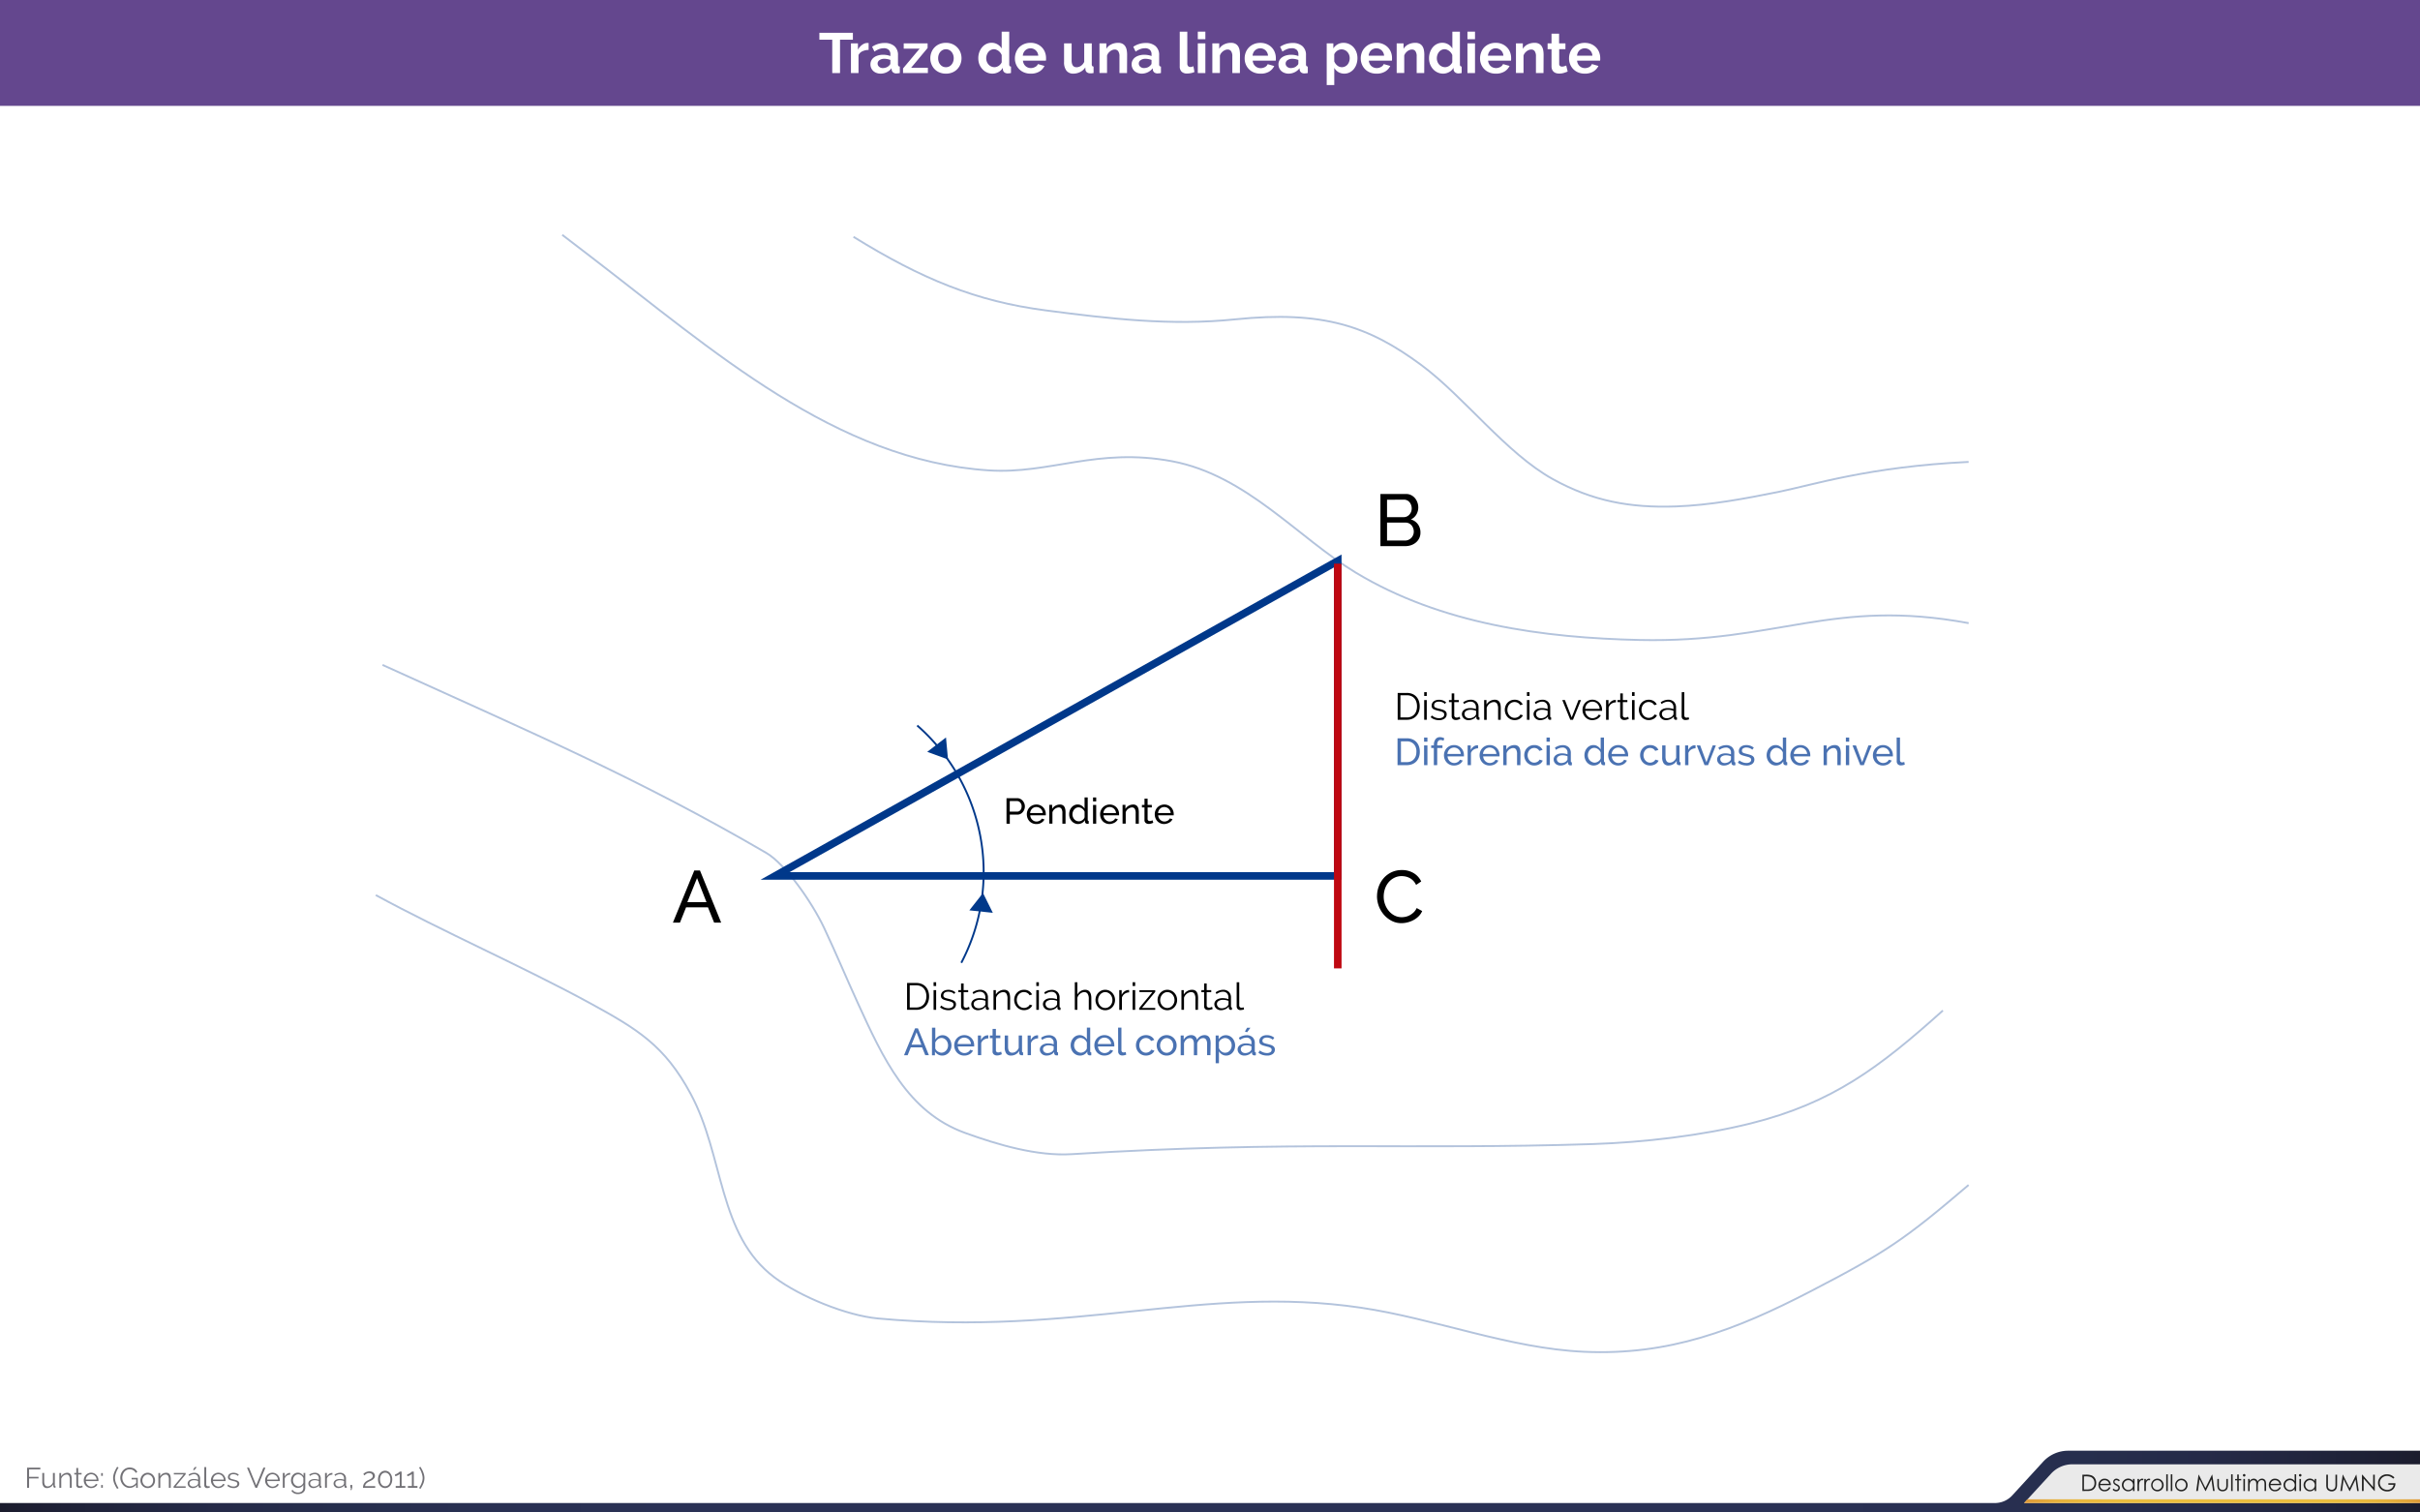 <svg id="Capa_1" data-name="Capa 1" xmlns="http://www.w3.org/2000/svg" xmlns:xlink="http://www.w3.org/1999/xlink" viewBox="0 0 1280 800"><defs><linearGradient id="Degradado_sin_nombre_3" y1="783.67" x2="1280.05" y2="783.67" gradientUnits="userSpaceOnUse"><stop offset="0" stop-color="#1b1c2d"/><stop offset="0.02" stop-color="#1e2035"/><stop offset="0.05" stop-color="#21253e"/><stop offset="0.09" stop-color="#252a48"/><stop offset="0.14" stop-color="#262e4d"/><stop offset="0.2" stop-color="#293052"/><stop offset="0.28" stop-color="#2a3155"/><stop offset="0.51" stop-color="#2a3155"/><stop offset="0.73" stop-color="#2a3155"/><stop offset="0.81" stop-color="#293052"/><stop offset="0.86" stop-color="#262e4d"/><stop offset="0.91" stop-color="#252a48"/><stop offset="0.95" stop-color="#21253e"/><stop offset="0.98" stop-color="#1e2035"/><stop offset="1" stop-color="#1b1c2d"/></linearGradient><linearGradient id="Degradado_sin_nombre_2" x1="1070.54" y1="794.02" x2="1280" y2="794.02" gradientUnits="userSpaceOnUse"><stop offset="0" stop-color="#de9b3a"/><stop offset="0.03" stop-color="#e1a33b"/><stop offset="0.08" stop-color="#e6b13d"/><stop offset="0.15" stop-color="#e9b93e"/><stop offset="0.24" stop-color="#ebbe3f"/><stop offset="0.51" stop-color="#ebbe3f"/><stop offset="0.77" stop-color="#ebbe3f"/><stop offset="0.86" stop-color="#e9b93e"/><stop offset="0.92" stop-color="#e6b13d"/><stop offset="0.98" stop-color="#e1a33b"/><stop offset="1" stop-color="#de9b3a"/></linearGradient></defs><title>p3h1f1-2</title><rect width="1280" height="800" fill="#fff"/><path id="_Trazado_" data-name="&lt;Trazado&gt;" d="M1080.65,773.16,1064.3,791a12.49,12.49,0,0,1-9.2,4H0v5H1280.05V767.33H1093.91A18,18,0,0,0,1080.65,773.16Z" fill="url(#Degradado_sin_nombre_3)"/><path id="_Trazado_2" data-name="&lt;Trazado&gt;" d="M1070.59,795h209.46V774.51H1096.13a15.29,15.29,0,0,0-11.26,4.95Z" fill="#eaeaea"/><path d="M1101.43,788.65V780h1.79a9.13,9.13,0,0,1,2.81.31,3.75,3.75,0,0,1,2,1.52,4.63,4.63,0,0,1,.71,2.58,4.53,4.53,0,0,1-.56,2.28,3.59,3.59,0,0,1-1.45,1.45,5.47,5.47,0,0,1-2.5.47Zm.83-.81h1a9.28,9.28,0,0,0,2.48-.22,2.85,2.85,0,0,0,1.53-1.14,3.5,3.5,0,0,0,.56-2,3.69,3.69,0,0,0-.6-2.13,3,3,0,0,0-1.68-1.21,10.16,10.16,0,0,0-2.67-.25h-.61Z" fill="#222221"/><path d="M1115.59,786.53l.69.36a3.75,3.75,0,0,1-.79,1.08,3.12,3.12,0,0,1-1,.62,3.5,3.5,0,0,1-1.26.21,3,3,0,0,1-2.44-1,3.45,3.45,0,0,1-.88-2.31,3.41,3.41,0,0,1,.75-2.16,3,3,0,0,1,2.53-1.21,3.15,3.15,0,0,1,2.6,1.24,3.45,3.45,0,0,1,.7,2.18h-5.74a2.6,2.6,0,0,0,.71,1.82,2.26,2.26,0,0,0,1.7.71,2.73,2.73,0,0,0,.95-.17,2.49,2.49,0,0,0,.78-.45A3.81,3.81,0,0,0,1115.59,786.53Zm0-1.72a2.72,2.72,0,0,0-.48-1,2.27,2.27,0,0,0-.83-.63,2.55,2.55,0,0,0-1.09-.24,2.34,2.34,0,0,0-1.61.6,2.73,2.73,0,0,0-.75,1.32Z" fill="#222221"/><path d="M1121.22,783l-.53.54a1.89,1.89,0,0,0-1.29-.64,1,1,0,0,0-.68.26.81.81,0,0,0-.29.62.91.91,0,0,0,.24.59,3.3,3.3,0,0,0,1,.67,3.69,3.69,0,0,1,1.25.91,1.67,1.67,0,0,1,.32,1,1.8,1.8,0,0,1-.55,1.33,1.88,1.88,0,0,1-1.38.54,2.41,2.41,0,0,1-1.05-.24,2.29,2.29,0,0,1-.83-.66l.52-.59a1.79,1.79,0,0,0,1.33.71,1.2,1.2,0,0,0,.84-.32,1,1,0,0,0,.35-.74,1,1,0,0,0-.23-.63,3.69,3.69,0,0,0-1-.68,3.3,3.3,0,0,1-1.17-.88,1.65,1.65,0,0,1-.31-1,1.61,1.61,0,0,1,.5-1.21,1.73,1.73,0,0,1,1.25-.48A2.6,2.6,0,0,1,1121.22,783Z" fill="#222221"/><path d="M1129,782.27v6.38h-.81v-1.1a3.52,3.52,0,0,1-1.16.94,3.23,3.23,0,0,1-3.71-.67,3.29,3.29,0,0,1-1-2.39,3.23,3.23,0,0,1,1-2.36,3.15,3.15,0,0,1,2.33-1,3,3,0,0,1,1.42.33,3.23,3.23,0,0,1,1.12,1v-1.17Zm-3.28.63a2.48,2.48,0,0,0-2.19,1.28,2.58,2.58,0,0,0,0,2.58,2.51,2.51,0,0,0,.93,1,2.43,2.43,0,0,0,1.25.34,2.57,2.57,0,0,0,1.28-.34,2.38,2.38,0,0,0,.93-.92,2.63,2.63,0,0,0,.32-1.31,2.54,2.54,0,0,0-.73-1.85A2.41,2.41,0,0,0,1125.75,782.9Z" fill="#222221"/><path d="M1130.56,782.27h.84v.93a2.94,2.94,0,0,1,.79-.82,1.56,1.56,0,0,1,.87-.27,1.5,1.5,0,0,1,.73.22l-.43.69a1.14,1.14,0,0,0-.43-.11,1.19,1.19,0,0,0-.79.34,2.13,2.13,0,0,0-.58,1,10,10,0,0,0-.15,2.2v2.16h-.84Z" fill="#222221"/><path d="M1134.17,782.27h.84v.93a2.94,2.94,0,0,1,.79-.82,1.56,1.56,0,0,1,.87-.27,1.5,1.5,0,0,1,.73.22l-.43.69a1.14,1.14,0,0,0-.43-.11,1.19,1.19,0,0,0-.79.34,2.13,2.13,0,0,0-.58,1,10,10,0,0,0-.15,2.2v2.16h-.84Z" fill="#222221"/><path d="M1141.06,782.11a3.16,3.16,0,0,1,2.44,1.07,3.42,3.42,0,0,1,0,4.64,3.37,3.37,0,0,1-4.79,0,3.41,3.41,0,0,1,0-4.63A3.15,3.15,0,0,1,1141.06,782.11Zm0,.8a2.37,2.37,0,0,0-1.76.76,2.53,2.53,0,0,0-.74,1.83,2.6,2.6,0,0,0,.33,1.29,2.37,2.37,0,0,0,.91.92,2.57,2.57,0,0,0,2.5,0,2.38,2.38,0,0,0,.91-.92,2.59,2.59,0,0,0,.33-1.29,2.52,2.52,0,0,0-.74-1.83A2.37,2.37,0,0,0,1141.06,782.91Z" fill="#222221"/><path d="M1145.78,779.81h.82v8.84h-.82Z" fill="#222221"/><path d="M1148.18,779.81h.82v8.84h-.82Z" fill="#222221"/><path d="M1153.73,782.11a3.16,3.16,0,0,1,2.44,1.07,3.42,3.42,0,0,1,0,4.64,3.37,3.37,0,0,1-4.79,0,3.41,3.41,0,0,1,0-4.63A3.15,3.15,0,0,1,1153.73,782.11Zm0,.8a2.37,2.37,0,0,0-1.76.76,2.53,2.53,0,0,0-.74,1.83,2.6,2.6,0,0,0,.33,1.29,2.37,2.37,0,0,0,.91.92,2.57,2.57,0,0,0,2.5,0,2.38,2.38,0,0,0,.91-.92,2.59,2.59,0,0,0,.33-1.29,2.52,2.52,0,0,0-.74-1.83A2.37,2.37,0,0,0,1153.72,782.91Z" fill="#222221"/><path d="M1161.63,788.65l1.23-8.62h.14l3.5,7.07L1170,780h.14l1.24,8.62h-.84l-.85-6.16-3,6.16h-.22l-3.08-6.21-.85,6.21Z" fill="#222221"/><path d="M1172.81,782.27h.82v3a6.36,6.36,0,0,0,.12,1.5,1.68,1.68,0,0,0,.67.93,2,2,0,0,0,1.18.34,2,2,0,0,0,1.17-.33,1.7,1.7,0,0,0,.66-.87,6.15,6.15,0,0,0,.12-1.56v-3h.84v3.13a5,5,0,0,1-.31,2,2.35,2.35,0,0,1-.93,1,2.92,2.92,0,0,1-1.55.38,3,3,0,0,1-1.56-.38,2.33,2.33,0,0,1-.93-1.05,5.15,5.15,0,0,1-.31-2Z" fill="#222221"/><path d="M1180.09,779.81h.82v8.84h-.82Z" fill="#222221"/><path d="M1183.33,779.91h.82v2.37h1.3V783h-1.3v5.67h-.82V783h-1.12v-.71h1.12Z" fill="#222221"/><path d="M1187,779.65a.65.65,0,0,1,.48.2.66.66,0,0,1,.2.48.67.67,0,0,1-1.35,0,.66.66,0,0,1,.2-.48A.65.65,0,0,1,1187,779.65Zm-.41,2.63h.82v6.38h-.82Z" fill="#222221"/><path d="M1189.08,782.27h.82v1.1a3.19,3.19,0,0,1,.88-.89,2.5,2.5,0,0,1,1.31-.37,2.18,2.18,0,0,1,.88.18,1.9,1.9,0,0,1,.68.48,2.59,2.59,0,0,1,.46.86,3,3,0,0,1,1-1.14,2.42,2.42,0,0,1,1.32-.39,2.07,2.07,0,0,1,1.17.33,2,2,0,0,1,.75.93,5,5,0,0,1,.25,1.79v3.48h-.84v-3.48a4.57,4.57,0,0,0-.15-1.41,1.27,1.27,0,0,0-.5-.62,1.49,1.49,0,0,0-.84-.23,1.84,1.84,0,0,0-1.09.35,2,2,0,0,0-.72.94,6,6,0,0,0-.23,2v2.5h-.82v-3.26a5.6,5.6,0,0,0-.14-1.57,1.31,1.31,0,0,0-.5-.66,1.45,1.45,0,0,0-.85-.25,1.83,1.83,0,0,0-1.06.34,2,2,0,0,0-.73.92,5,5,0,0,0-.24,1.78v2.7h-.82Z" fill="#222221"/><path d="M1205.71,786.53l.69.36a3.75,3.75,0,0,1-.79,1.08,3.12,3.12,0,0,1-1,.62,3.5,3.5,0,0,1-1.26.21,3,3,0,0,1-2.44-1,3.45,3.45,0,0,1-.88-2.31,3.41,3.41,0,0,1,.75-2.16,3,3,0,0,1,2.53-1.21,3.15,3.15,0,0,1,2.6,1.24,3.45,3.45,0,0,1,.7,2.18h-5.74a2.6,2.6,0,0,0,.71,1.82,2.26,2.26,0,0,0,1.7.71,2.73,2.73,0,0,0,.95-.17,2.49,2.49,0,0,0,.78-.45A3.81,3.81,0,0,0,1205.71,786.53Zm0-1.72a2.72,2.72,0,0,0-.48-1,2.27,2.27,0,0,0-.83-.63,2.55,2.55,0,0,0-1.09-.24,2.34,2.34,0,0,0-1.61.6,2.73,2.73,0,0,0-.75,1.32Z" fill="#222221"/><path d="M1214.5,779.81v8.84h-.81v-1.1a3.52,3.52,0,0,1-1.16.94,3.23,3.23,0,0,1-3.71-.67,3.29,3.29,0,0,1-1-2.39,3.23,3.23,0,0,1,1-2.36,3.15,3.15,0,0,1,2.33-1,3,3,0,0,1,1.42.33,3.23,3.23,0,0,1,1.12,1v-3.63Zm-3.28,3.09a2.48,2.48,0,0,0-2.19,1.28,2.58,2.58,0,0,0,0,2.58,2.51,2.51,0,0,0,.93,1,2.43,2.43,0,0,0,1.25.34,2.57,2.57,0,0,0,1.28-.34,2.38,2.38,0,0,0,.93-.92,2.63,2.63,0,0,0,.32-1.31,2.54,2.54,0,0,0-.73-1.85A2.41,2.41,0,0,0,1211.22,782.9Z" fill="#222221"/><path d="M1216.64,779.65a.65.65,0,0,1,.48.2.66.66,0,0,1,.2.48.67.67,0,0,1-1.35,0,.66.66,0,0,1,.2-.48A.65.65,0,0,1,1216.64,779.65Zm-.41,2.63h.82v6.38h-.82Z" fill="#222221"/><path d="M1225.11,782.27v6.38h-.81v-1.1a3.52,3.52,0,0,1-1.16.94,3.23,3.23,0,0,1-3.71-.67,3.29,3.29,0,0,1-1-2.39,3.23,3.23,0,0,1,1-2.36,3.15,3.15,0,0,1,2.33-1,3,3,0,0,1,1.42.33,3.23,3.23,0,0,1,1.12,1v-1.17Zm-3.28.63a2.48,2.48,0,0,0-2.19,1.28,2.58,2.58,0,0,0,0,2.58,2.51,2.51,0,0,0,.93,1,2.43,2.43,0,0,0,1.25.34,2.57,2.57,0,0,0,1.28-.34,2.38,2.38,0,0,0,.93-.92,2.63,2.63,0,0,0,.32-1.31,2.54,2.54,0,0,0-.73-1.85A2.41,2.41,0,0,0,1221.83,782.9Z" fill="#222221"/><path d="M1230.44,780h.86v5.2a10.76,10.76,0,0,0,0,1.15,1.91,1.91,0,0,0,.3.85,1.76,1.76,0,0,0,.72.57,2.26,2.26,0,0,0,1,.23,1.93,1.93,0,0,0,.82-.18,1.82,1.82,0,0,0,.66-.5,2.06,2.06,0,0,0,.39-.78,6.45,6.45,0,0,0,.09-1.35V780h.86v5.2a6.34,6.34,0,0,1-.23,1.87,2.54,2.54,0,0,1-.9,1.24,2.58,2.58,0,0,1-1.64.53,3.14,3.14,0,0,1-1.79-.5,2.4,2.4,0,0,1-1-1.32,7,7,0,0,1-.16-1.82Z" fill="#222221"/><path d="M1237.88,788.65l1.23-8.62h.14l3.5,7.07,3.47-7.07h.14l1.24,8.62h-.84l-.85-6.16-3,6.16h-.22l-3.08-6.21-.85,6.21Z" fill="#222221"/><path d="M1249.3,788.65V780h.19l5.74,6.61V780h.85v8.62h-.19l-5.69-6.53v6.53Z" fill="#222221"/><path d="M1266.49,781.48l-.67.63a5.1,5.1,0,0,0-1.58-1.08,4.25,4.25,0,0,0-1.67-.37,4,4,0,0,0-1.93.5,3.62,3.62,0,0,0-1.42,1.35,3.49,3.49,0,0,0-.5,1.8,3.56,3.56,0,0,0,.52,1.85,3.7,3.7,0,0,0,1.44,1.38,4.15,4.15,0,0,0,2,.5,3.45,3.45,0,0,0,2.25-.75,3,3,0,0,0,1.09-1.95h-2.75v-.83H1267a4.33,4.33,0,0,1-1.19,3.17,4.25,4.25,0,0,1-3.14,1.17,4.72,4.72,0,0,1-3.79-1.63,4.33,4.33,0,0,1-1.07-2.9,4.45,4.45,0,0,1,.62-2.28,4.37,4.37,0,0,1,1.69-1.65,4.92,4.92,0,0,1,2.43-.59,5.39,5.39,0,0,1,2.06.4A6.16,6.16,0,0,1,1266.49,781.48Z" fill="#222221"/><polygon id="_Trazado_3" data-name="&lt;Trazado&gt;" points="1072.35 793.03 1070.54 795 1280 795 1280 793.03 1072.35 793.03" fill="url(#Degradado_sin_nombre_2)"/><rect width="1280" height="56" fill="#64478e"/><path d="M451.12,21h-6.81V38.65H440.2V21h-6.81V17.35h17.73Z" fill="#fff"/><path d="M459.43,26.41a7.93,7.93,0,0,0-3.27.71,4.13,4.13,0,0,0-2.07,2v9.51h-4V22.93h3.69v3.36a7.18,7.18,0,0,1,1-1.46A7.64,7.64,0,0,1,456,23.71a5.71,5.71,0,0,1,1.33-.73,3.68,3.68,0,0,1,1.3-.25h.5a1.64,1.64,0,0,1,.31,0Z" fill="#fff"/><path d="M465.76,38.95a6,6,0,0,1-2.13-.37,5.12,5.12,0,0,1-1.71-1,4.88,4.88,0,0,1-1.12-1.58,4.77,4.77,0,0,1-.4-2,4.36,4.36,0,0,1,.5-2.06,4.71,4.71,0,0,1,1.38-1.6,6.85,6.85,0,0,1,2.12-1,9.22,9.22,0,0,1,2.7-.37,11.63,11.63,0,0,1,2.06.18,8.33,8.33,0,0,1,1.78.51v-.9a3.15,3.15,0,0,0-.88-2.4,3.68,3.68,0,0,0-2.62-.84,7,7,0,0,0-2.46.45,11.4,11.4,0,0,0-2.46,1.32l-1.23-2.55a11.61,11.61,0,0,1,6.54-2,7.67,7.67,0,0,1,5.26,1.67,6.1,6.1,0,0,1,1.88,4.82V34a1.42,1.42,0,0,0,.23.9,1,1,0,0,0,.73.3v3.42a9,9,0,0,1-1.77.21,2.68,2.68,0,0,1-1.76-.51,2.19,2.19,0,0,1-.76-1.35l-.09-.87a7,7,0,0,1-2.55,2.1A7.33,7.33,0,0,1,465.76,38.95ZM466.9,36a5.24,5.24,0,0,0,1.94-.36,3.51,3.51,0,0,0,1.43-1,1.44,1.44,0,0,0,.66-1.14v-1.8a9.92,9.92,0,0,0-1.56-.43,8.46,8.46,0,0,0-1.62-.17,4.3,4.3,0,0,0-2.55.71,2.12,2.12,0,0,0-1,1.79,2.15,2.15,0,0,0,.78,1.69A2.83,2.83,0,0,0,466.9,36Z" fill="#fff"/><path d="M477.64,36.19l8.76-10.44H478V22.93h12.63v2.46l-8.7,10.44h8.85v2.82H477.64Z" fill="#fff"/><path d="M500.32,38.95a8.62,8.62,0,0,1-3.45-.66,7.74,7.74,0,0,1-2.6-1.78,7.87,7.87,0,0,1-1.63-2.6,8.46,8.46,0,0,1-.57-3.09,8.55,8.55,0,0,1,.57-3.12,7.87,7.87,0,0,1,1.63-2.59,7.76,7.76,0,0,1,2.6-1.79,8.64,8.64,0,0,1,3.45-.66,8.53,8.53,0,0,1,3.44.66,7.8,7.8,0,0,1,2.58,1.79A7.9,7.9,0,0,1,508,27.7a8.57,8.57,0,0,1,.57,3.12,8.48,8.48,0,0,1-.57,3.09,8,8,0,0,1-1.62,2.6,7.58,7.58,0,0,1-2.58,1.78A8.62,8.62,0,0,1,500.32,38.95Zm-4.11-8.13a5.48,5.48,0,0,0,.31,1.91,4.66,4.66,0,0,0,.87,1.48,3.86,3.86,0,0,0,1.31,1,4,4,0,0,0,3.24,0,3.88,3.88,0,0,0,1.31-1,4.61,4.61,0,0,0,.87-1.5,5.59,5.59,0,0,0,.32-1.92,5.5,5.5,0,0,0-.32-1.89,4.63,4.63,0,0,0-.87-1.5,3.89,3.89,0,0,0-1.31-1,3.82,3.82,0,0,0-1.62-.35,3.69,3.69,0,0,0-1.62.36,4.07,4.07,0,0,0-1.31,1,4.62,4.62,0,0,0-.87,1.5A5.51,5.51,0,0,0,496.21,30.82Z" fill="#fff"/><path d="M525,38.95a7.14,7.14,0,0,1-3-.63,7.07,7.07,0,0,1-2.37-1.74A8.12,8.12,0,0,1,518,34a9.05,9.05,0,0,1-.55-3.2,9.39,9.39,0,0,1,.52-3.18A8.34,8.34,0,0,1,519.46,25a6.71,6.71,0,0,1,2.22-1.74,6.34,6.34,0,0,1,2.82-.63,6,6,0,0,1,3.13.84,6.09,6.09,0,0,1,2.18,2.19V16.75h4V34a1.49,1.49,0,0,0,.21.9.93.93,0,0,0,.72.3v3.42a9.14,9.14,0,0,1-1.71.21,2.79,2.79,0,0,1-1.77-.54,2,2,0,0,1-.78-1.41l-.09-1a5.7,5.7,0,0,1-2.35,2.27A6.69,6.69,0,0,1,525,38.95ZM526,35.53a3.75,3.75,0,0,0,1.17-.2,4.12,4.12,0,0,0,1.11-.55,4.86,4.86,0,0,0,.92-.84,3.49,3.49,0,0,0,.62-1V29.14a4.43,4.43,0,0,0-.68-1.21,5,5,0,0,0-1-1,5.17,5.17,0,0,0-1.17-.65,3.32,3.32,0,0,0-1.22-.24,3.62,3.62,0,0,0-1.67.39,4,4,0,0,0-1.3,1.06,5.12,5.12,0,0,0-.84,1.54,5.49,5.49,0,0,0-.3,1.8,5,5,0,0,0,.33,1.83,4.75,4.75,0,0,0,.9,1.47,4.09,4.09,0,0,0,1.36,1A4.2,4.2,0,0,0,526,35.53Z" fill="#fff"/><path d="M545.08,38.95a8.73,8.73,0,0,1-3.42-.64A7.71,7.71,0,0,1,537.39,34a8.29,8.29,0,0,1-.58-3.09,8.74,8.74,0,0,1,.57-3.17A7.71,7.71,0,0,1,539,25.1a7.88,7.88,0,0,1,2.63-1.79,8.74,8.74,0,0,1,3.46-.66,8.53,8.53,0,0,1,3.44.66,7.91,7.91,0,0,1,2.58,1.77,7.53,7.53,0,0,1,1.62,2.58,8.61,8.61,0,0,1,.55,3.06q0,.39,0,.75a3.09,3.09,0,0,1-.08.6H541.06a4.68,4.68,0,0,0,.45,1.65,4.08,4.08,0,0,0,.93,1.23,4,4,0,0,0,1.29.78,4.24,4.24,0,0,0,1.5.27,4.64,4.64,0,0,0,2.27-.58A3.1,3.1,0,0,0,549,33.88l3.45,1a7,7,0,0,1-2.77,3A8.6,8.6,0,0,1,545.08,38.95Zm4.08-9.48a4.18,4.18,0,0,0-1.31-2.83,4.1,4.1,0,0,0-5.56,0,4.12,4.12,0,0,0-.89,1.23,4.33,4.33,0,0,0-.4,1.59Z" fill="#fff"/><path d="M567.76,38.95a4.46,4.46,0,0,1-3.69-1.56,7.23,7.23,0,0,1-1.26-4.62V22.93h4v9q0,3.63,2.61,3.63a4.13,4.13,0,0,0,2.27-.71,5.07,5.07,0,0,0,1.78-2.14V22.93h4V34a1.41,1.41,0,0,0,.22.9,1,1,0,0,0,.73.3v3.42a8.61,8.61,0,0,1-1,.15l-.74,0a2.89,2.89,0,0,1-1.75-.5,2,2,0,0,1-.8-1.36l-.09-1.26a6.7,6.7,0,0,1-2.7,2.43A8.12,8.12,0,0,1,567.76,38.95Z" fill="#fff"/><path d="M596.11,38.65h-4V29.83a4.6,4.6,0,0,0-.66-2.76,2.17,2.17,0,0,0-1.83-.87,3.44,3.44,0,0,0-1.23.24,4.56,4.56,0,0,0-1.19.67,5.5,5.5,0,0,0-1,1,4.09,4.09,0,0,0-.66,1.32v9.18h-4V22.93h3.63v2.91a6,6,0,0,1,2.52-2.34,8.09,8.09,0,0,1,3.72-.84,4.74,4.74,0,0,1,2.4.54,3.91,3.91,0,0,1,1.44,1.41,5.92,5.92,0,0,1,.71,2,13,13,0,0,1,.2,2.25Z" fill="#fff"/><path d="M603.91,38.95a6,6,0,0,1-2.13-.37,5.11,5.11,0,0,1-1.71-1,4.87,4.87,0,0,1-1.12-1.58,4.76,4.76,0,0,1-.41-2,4.36,4.36,0,0,1,.5-2.06,4.72,4.72,0,0,1,1.38-1.6,6.85,6.85,0,0,1,2.12-1,9.22,9.22,0,0,1,2.7-.37,11.63,11.63,0,0,1,2.05.18,8.35,8.35,0,0,1,1.79.51v-.9a3.15,3.15,0,0,0-.89-2.4,3.68,3.68,0,0,0-2.62-.84,7,7,0,0,0-2.46.45,11.44,11.44,0,0,0-2.46,1.32l-1.23-2.55a11.61,11.61,0,0,1,6.54-2,7.67,7.67,0,0,1,5.26,1.67,6.1,6.1,0,0,1,1.88,4.82V34a1.41,1.41,0,0,0,.23.9,1,1,0,0,0,.73.3v3.42a9,9,0,0,1-1.77.21,2.68,2.68,0,0,1-1.75-.51,2.19,2.19,0,0,1-.77-1.35l-.09-.87a7,7,0,0,1-2.55,2.1A7.33,7.33,0,0,1,603.91,38.95ZM605.05,36a5.24,5.24,0,0,0,1.94-.36,3.52,3.52,0,0,0,1.42-1,1.45,1.45,0,0,0,.66-1.14v-1.8a10,10,0,0,0-1.56-.43,8.45,8.45,0,0,0-1.62-.17,4.3,4.3,0,0,0-2.55.71,2.12,2.12,0,0,0-1,1.79,2.14,2.14,0,0,0,.78,1.69A2.83,2.83,0,0,0,605.05,36Z" fill="#fff"/><path d="M624,16.75h4V33.61a2,2,0,0,0,.42,1.35,1.51,1.51,0,0,0,1.2.48,3,3,0,0,0,.79-.12,5.39,5.39,0,0,0,.82-.3l.54,3.06a7.73,7.73,0,0,1-1.89.6,10.34,10.34,0,0,1-2,.21,4,4,0,0,1-2.92-1A3.81,3.81,0,0,1,624,35Z" fill="#fff"/><path d="M633.55,20.74v-4h4v4Zm0,17.91V22.93h4V38.65Z" fill="#fff"/><path d="M655.81,38.65h-4V29.83a4.6,4.6,0,0,0-.66-2.76,2.17,2.17,0,0,0-1.83-.87,3.44,3.44,0,0,0-1.23.24,4.56,4.56,0,0,0-1.19.67,5.5,5.5,0,0,0-1,1,4.09,4.09,0,0,0-.66,1.32v9.18h-4V22.93h3.63v2.91a6,6,0,0,1,2.52-2.34,8.09,8.09,0,0,1,3.72-.84,4.74,4.74,0,0,1,2.4.54,3.91,3.91,0,0,1,1.44,1.41,5.92,5.92,0,0,1,.71,2,13,13,0,0,1,.2,2.25Z" fill="#fff"/><path d="M666.61,38.95a8.73,8.73,0,0,1-3.42-.64A7.71,7.71,0,0,1,658.91,34a8.29,8.29,0,0,1-.58-3.09,8.76,8.76,0,0,1,.57-3.17,7.72,7.72,0,0,1,1.65-2.61,7.89,7.89,0,0,1,2.63-1.79,8.75,8.75,0,0,1,3.47-.66,8.53,8.53,0,0,1,3.43.66,7.91,7.91,0,0,1,2.58,1.77,7.52,7.52,0,0,1,1.62,2.58,8.6,8.6,0,0,1,.55,3.06q0,.39,0,.75a3.09,3.09,0,0,1-.08.6H662.59a4.68,4.68,0,0,0,.45,1.65A4.07,4.07,0,0,0,664,35a4,4,0,0,0,1.29.78,4.25,4.25,0,0,0,1.5.27,4.64,4.64,0,0,0,2.27-.58,3.1,3.1,0,0,0,1.46-1.54l3.45,1a7,7,0,0,1-2.78,3A8.6,8.6,0,0,1,666.61,38.95Zm4.08-9.48a4.18,4.18,0,0,0-1.31-2.83,4.1,4.1,0,0,0-5.56,0,4.1,4.1,0,0,0-.88,1.23,4.32,4.32,0,0,0-.41,1.59Z" fill="#fff"/><path d="M681.58,38.95a6,6,0,0,1-2.13-.37,5.11,5.11,0,0,1-1.71-1,4.87,4.87,0,0,1-1.12-1.58,4.76,4.76,0,0,1-.41-2,4.36,4.36,0,0,1,.5-2.06,4.72,4.72,0,0,1,1.38-1.6,6.85,6.85,0,0,1,2.12-1,9.22,9.22,0,0,1,2.7-.37,11.63,11.63,0,0,1,2.05.18,8.35,8.35,0,0,1,1.79.51v-.9a3.15,3.15,0,0,0-.89-2.4,3.68,3.68,0,0,0-2.62-.84,7,7,0,0,0-2.46.45,11.44,11.44,0,0,0-2.46,1.32l-1.23-2.55a11.61,11.61,0,0,1,6.54-2,7.67,7.67,0,0,1,5.26,1.67,6.1,6.1,0,0,1,1.88,4.82V34a1.41,1.41,0,0,0,.23.9,1,1,0,0,0,.73.3v3.42a9,9,0,0,1-1.77.21,2.68,2.68,0,0,1-1.75-.51,2.19,2.19,0,0,1-.77-1.35l-.09-.87a7,7,0,0,1-2.55,2.1A7.33,7.33,0,0,1,681.58,38.95ZM682.72,36a5.24,5.24,0,0,0,1.94-.36,3.52,3.52,0,0,0,1.42-1,1.45,1.45,0,0,0,.66-1.14v-1.8a10,10,0,0,0-1.56-.43,8.45,8.45,0,0,0-1.62-.17,4.3,4.3,0,0,0-2.55.71,2.12,2.12,0,0,0-1,1.79,2.14,2.14,0,0,0,.78,1.69A2.83,2.83,0,0,0,682.72,36Z" fill="#fff"/><path d="M711.13,38.95a6.2,6.2,0,0,1-3.24-.83,5.87,5.87,0,0,1-2.16-2.23V45h-4V22.93h3.51v2.7a6.42,6.42,0,0,1,2.25-2.18,6.26,6.26,0,0,1,3.18-.79,6.74,6.74,0,0,1,2.94.65A7.28,7.28,0,0,1,715.91,25a8.14,8.14,0,0,1,1.53,2.58,8.91,8.91,0,0,1,.55,3.14,9.91,9.91,0,0,1-.51,3.21,8.21,8.21,0,0,1-1.43,2.61,6.65,6.65,0,0,1-2.17,1.74A6.08,6.08,0,0,1,711.13,38.95Zm-1.35-3.42a3.62,3.62,0,0,0,1.67-.39,4,4,0,0,0,1.3-1,4.93,4.93,0,0,0,.84-1.53,5.48,5.48,0,0,0,.3-1.8,5.09,5.09,0,0,0-.33-1.85,4.57,4.57,0,0,0-.92-1.48,4.26,4.26,0,0,0-1.38-1,4.13,4.13,0,0,0-1.72-.36,3.78,3.78,0,0,0-1.17.2,4.13,4.13,0,0,0-1.11.55,4.91,4.91,0,0,0-.92.84,3.5,3.5,0,0,0-.62,1.05v3.69a5.34,5.34,0,0,0,1.65,2.24A3.77,3.77,0,0,0,709.78,35.53Z" fill="#fff"/><path d="M728,38.95a8.73,8.73,0,0,1-3.42-.64A7.71,7.71,0,0,1,720.32,34a8.29,8.29,0,0,1-.58-3.09,8.76,8.76,0,0,1,.57-3.17A7.72,7.72,0,0,1,722,25.1a7.89,7.89,0,0,1,2.63-1.79,8.75,8.75,0,0,1,3.47-.66,8.53,8.53,0,0,1,3.43.66,7.91,7.91,0,0,1,2.58,1.77,7.52,7.52,0,0,1,1.62,2.58,8.6,8.6,0,0,1,.55,3.06q0,.39,0,.75a3.09,3.09,0,0,1-.08.6H724a4.68,4.68,0,0,0,.45,1.65,4.07,4.07,0,0,0,.93,1.23,4,4,0,0,0,1.29.78,4.25,4.25,0,0,0,1.5.27,4.64,4.64,0,0,0,2.27-.58,3.1,3.1,0,0,0,1.46-1.54l3.45,1a7,7,0,0,1-2.78,3A8.6,8.6,0,0,1,728,38.95Zm4.08-9.48a4.18,4.18,0,0,0-1.31-2.83,4.1,4.1,0,0,0-5.56,0,4.1,4.1,0,0,0-.88,1.23,4.32,4.32,0,0,0-.41,1.59Z" fill="#fff"/><path d="M753.31,38.65h-4V29.83a4.6,4.6,0,0,0-.66-2.76,2.17,2.17,0,0,0-1.83-.87,3.44,3.44,0,0,0-1.23.24,4.56,4.56,0,0,0-1.19.67,5.5,5.5,0,0,0-1,1,4.09,4.09,0,0,0-.66,1.32v9.18h-4V22.93h3.63v2.91a6,6,0,0,1,2.52-2.34,8.09,8.09,0,0,1,3.72-.84,4.74,4.74,0,0,1,2.4.54,3.91,3.91,0,0,1,1.44,1.41,5.92,5.92,0,0,1,.71,2,13,13,0,0,1,.2,2.25Z" fill="#fff"/><path d="M763.33,38.95A7.1,7.1,0,0,1,758,36.58,8.12,8.12,0,0,1,756.41,34a9.05,9.05,0,0,1-.55-3.2,9.4,9.4,0,0,1,.52-3.18A8.36,8.36,0,0,1,757.84,25a6.72,6.72,0,0,1,2.22-1.74,6.34,6.34,0,0,1,2.82-.63,6,6,0,0,1,3.14.84,6.09,6.09,0,0,1,2.17,2.19V16.75h4V34a1.49,1.49,0,0,0,.21.9.93.93,0,0,0,.72.3v3.42a9.16,9.16,0,0,1-1.71.21,2.78,2.78,0,0,1-1.77-.54,2,2,0,0,1-.78-1.41l-.09-1a5.7,5.7,0,0,1-2.35,2.27A6.7,6.7,0,0,1,763.33,38.95Zm1-3.42a3.75,3.75,0,0,0,1.17-.2,4.11,4.11,0,0,0,1.11-.55,4.85,4.85,0,0,0,.92-.84,3.49,3.49,0,0,0,.62-1V29.14a4.43,4.43,0,0,0-.67-1.21,5,5,0,0,0-1-1,5.17,5.17,0,0,0-1.17-.65,3.32,3.32,0,0,0-1.21-.24,3.61,3.61,0,0,0-1.67.39,3.94,3.94,0,0,0-1.31,1.06,5.15,5.15,0,0,0-.84,1.54,5.49,5.49,0,0,0-.3,1.8,4.94,4.94,0,0,0,.33,1.83,4.76,4.76,0,0,0,.9,1.47,4.08,4.08,0,0,0,1.37,1A4.2,4.2,0,0,0,764.38,35.53Z" fill="#fff"/><path d="M776.17,20.74v-4h4v4Zm0,17.91V22.93h4V38.65Z" fill="#fff"/><path d="M791.11,38.95a8.73,8.73,0,0,1-3.42-.64A7.71,7.71,0,0,1,783.41,34a8.29,8.29,0,0,1-.58-3.09,8.76,8.76,0,0,1,.57-3.17A7.72,7.72,0,0,1,785,25.1a7.89,7.89,0,0,1,2.63-1.79,8.75,8.75,0,0,1,3.47-.66,8.53,8.53,0,0,1,3.43.66,7.91,7.91,0,0,1,2.58,1.77,7.52,7.52,0,0,1,1.62,2.58,8.6,8.6,0,0,1,.55,3.06q0,.39,0,.75a3.09,3.09,0,0,1-.08.6H787.09a4.68,4.68,0,0,0,.45,1.65,4.07,4.07,0,0,0,.93,1.23,4,4,0,0,0,1.29.78,4.25,4.25,0,0,0,1.5.27,4.64,4.64,0,0,0,2.27-.58A3.1,3.1,0,0,0,795,33.88l3.45,1a7,7,0,0,1-2.78,3A8.6,8.6,0,0,1,791.11,38.95Zm4.08-9.48a4.18,4.18,0,0,0-1.31-2.83,4.1,4.1,0,0,0-5.56,0,4.1,4.1,0,0,0-.88,1.23,4.32,4.32,0,0,0-.41,1.59Z" fill="#fff"/><path d="M816.4,38.65h-4V29.83a4.6,4.6,0,0,0-.66-2.76,2.17,2.17,0,0,0-1.83-.87,3.44,3.44,0,0,0-1.23.24,4.56,4.56,0,0,0-1.19.67,5.5,5.5,0,0,0-1,1,4.09,4.09,0,0,0-.66,1.32v9.18h-4V22.93h3.63v2.91a6,6,0,0,1,2.52-2.34,8.09,8.09,0,0,1,3.72-.84,4.74,4.74,0,0,1,2.4.54,3.91,3.91,0,0,1,1.44,1.41,5.92,5.92,0,0,1,.71,2,13,13,0,0,1,.2,2.25Z" fill="#fff"/><path d="M829.18,37.84a18.14,18.14,0,0,1-2,.72,8.3,8.3,0,0,1-2.46.36,5.72,5.72,0,0,1-1.57-.21,3.44,3.44,0,0,1-1.29-.67,3.28,3.28,0,0,1-.89-1.2,4.34,4.34,0,0,1-.33-1.78V26h-2.07V22.93h2.07v-5.1h4v5.1H828V26h-3.3V33.7a1.43,1.43,0,0,0,.43,1.19,1.66,1.66,0,0,0,1.07.34,3.71,3.71,0,0,0,1.23-.21q.6-.21,1-.36Z" fill="#fff"/><path d="M838.18,38.95a8.73,8.73,0,0,1-3.42-.64A7.71,7.71,0,0,1,830.48,34a8.29,8.29,0,0,1-.58-3.09,8.76,8.76,0,0,1,.57-3.17,7.72,7.72,0,0,1,1.65-2.61,7.89,7.89,0,0,1,2.63-1.79,8.75,8.75,0,0,1,3.47-.66,8.53,8.53,0,0,1,3.43.66,7.91,7.91,0,0,1,2.58,1.77,7.52,7.52,0,0,1,1.62,2.58,8.6,8.6,0,0,1,.55,3.06q0,.39,0,.75a3.09,3.09,0,0,1-.08.6H834.16a4.68,4.68,0,0,0,.45,1.65,4.07,4.07,0,0,0,.93,1.23,4,4,0,0,0,1.29.78,4.25,4.25,0,0,0,1.5.27,4.64,4.64,0,0,0,2.27-.58A3.1,3.1,0,0,0,842,33.88l3.45,1a7,7,0,0,1-2.78,3A8.6,8.6,0,0,1,838.18,38.95Zm4.08-9.48A4.18,4.18,0,0,0,841,26.63a4.1,4.1,0,0,0-5.56,0,4.1,4.1,0,0,0-.88,1.23,4.32,4.32,0,0,0-.41,1.59Z" fill="#fff"/><path d="M705.58,300.12V461.3H417.64L705.58,300.12m4-6.82-6,3.33L415.68,457.81,402.3,465.3H709.58v-172Z" fill="#00388a"/><path d="M508.46,509.25a103.16,103.16,0,0,0-23.32-125.51" fill="none" stroke="#00388a" stroke-miterlimit="10"/><polygon points="500.36 390.06 501.42 401.7 490.45 397.67 500.36 390.06" fill="#00388a"/><polygon points="512.71 481.51 519.94 472.34 525.13 482.81 512.71 481.51" fill="#00388a"/><path d="M532.37,435.67V422.18H538a3.66,3.66,0,0,1,1.64.37,4.14,4.14,0,0,1,1.29,1,4.71,4.71,0,0,1,.85,1.39,4.23,4.23,0,0,1,.3,1.57,4.67,4.67,0,0,1-.29,1.62,4.46,4.46,0,0,1-.81,1.39,3.93,3.93,0,0,1-1.25,1,3.61,3.61,0,0,1-1.62.36h-4v4.84Zm1.71-6.37H538a2.07,2.07,0,0,0,1-.22,2.16,2.16,0,0,0,.73-.61,3,3,0,0,0,.47-.9,3.39,3.39,0,0,0,.17-1.08,3,3,0,0,0-.2-1.1,3,3,0,0,0-.53-.89,2.36,2.36,0,0,0-.78-.59,2.19,2.19,0,0,0-.94-.21h-3.82Z"/><path d="M548.14,435.86a5,5,0,0,1-2.05-.41,4.85,4.85,0,0,1-1.6-1.11,5.06,5.06,0,0,1-1-1.64,5.37,5.37,0,0,1-.37-2,5.29,5.29,0,0,1,.37-2,5,5,0,0,1,4.7-3.15,4.82,4.82,0,0,1,4.61,3.14,5.31,5.31,0,0,1,.35,1.91c0,.14,0,.27,0,.38a2.1,2.1,0,0,1,0,.27h-8.23a3.84,3.84,0,0,0,.34,1.35,3.46,3.46,0,0,0,.74,1,3.42,3.42,0,0,0,1,.68,3.1,3.1,0,0,0,1.23.25,3.24,3.24,0,0,0,.89-.12,3.9,3.9,0,0,0,.82-.33,2.84,2.84,0,0,0,.67-.51A2.09,2.09,0,0,0,551,433l1.44.4a3.64,3.64,0,0,1-.67,1,4.5,4.5,0,0,1-1,.79,5.12,5.12,0,0,1-1.24.52A5.29,5.29,0,0,1,548.14,435.86Zm3.4-5.81a3.58,3.58,0,0,0-.35-1.3,3.51,3.51,0,0,0-.74-1,3.4,3.4,0,0,0-3.54-.66,3.23,3.23,0,0,0-1,.67,3.37,3.37,0,0,0-.72,1,3.73,3.73,0,0,0-.33,1.29Z"/><path d="M563.59,435.67h-1.67v-5.55a4.27,4.27,0,0,0-.48-2.32,1.65,1.65,0,0,0-1.47-.72,2.82,2.82,0,0,0-1,.2,4.05,4.05,0,0,0-1,.54,3.75,3.75,0,0,0-.8.82,3.5,3.5,0,0,0-.51,1v6H555v-9.92h1.52v2.13a4.36,4.36,0,0,1,1.7-1.67,4.85,4.85,0,0,1,2.42-.63,2.93,2.93,0,0,1,1.42.31,2.41,2.41,0,0,1,.91.87,3.89,3.89,0,0,1,.48,1.32,9,9,0,0,1,.14,1.65Z"/><path d="M570.27,435.86a4.35,4.35,0,0,1-1.9-.42,4.72,4.72,0,0,1-1.5-1.12,5.17,5.17,0,0,1-1-1.63,5.48,5.48,0,0,1-.35-2,5.91,5.91,0,0,1,.33-2,5.15,5.15,0,0,1,.93-1.64,4.45,4.45,0,0,1,1.43-1.11,4,4,0,0,1,1.81-.41,3.76,3.76,0,0,1,2.14.63,4.94,4.94,0,0,1,1.49,1.52V421.8h1.67v11.82c0,.39.18.6.53.61v1.44l-.43.06-.31,0a1.25,1.25,0,0,1-.86-.33,1,1,0,0,1-.37-.77v-.84a4.27,4.27,0,0,1-3.63,2.05Zm.4-1.44a2.81,2.81,0,0,0,.94-.17,3.68,3.68,0,0,0,.91-.48,3.42,3.42,0,0,0,.74-.71,2.12,2.12,0,0,0,.41-.86v-2.85a3.15,3.15,0,0,0-.51-.9,4,4,0,0,0-.77-.74,3.79,3.79,0,0,0-.91-.49,2.74,2.74,0,0,0-1-.18,2.84,2.84,0,0,0-1.34.31,3.27,3.27,0,0,0-1,.84,3.78,3.78,0,0,0-.66,1.2,4.27,4.27,0,0,0-.23,1.38,3.81,3.81,0,0,0,.27,1.42,3.7,3.7,0,0,0,.72,1.17,3.49,3.49,0,0,0,1.07.79A3.06,3.06,0,0,0,570.67,434.41Z"/><path d="M578.14,423.89V421.8h1.67v2.09Zm0,11.78v-9.92h1.67v9.92Z"/><path d="M586.9,435.86a5,5,0,0,1-2.05-.41,4.85,4.85,0,0,1-1.6-1.11,5.06,5.06,0,0,1-1-1.64,5.37,5.37,0,0,1-.37-2,5.29,5.29,0,0,1,.37-2,5,5,0,0,1,4.7-3.15,4.82,4.82,0,0,1,4.61,3.14,5.31,5.31,0,0,1,.35,1.91c0,.14,0,.27,0,.38a2.1,2.1,0,0,1,0,.27h-8.23a3.84,3.84,0,0,0,.34,1.35,3.46,3.46,0,0,0,.74,1,3.42,3.42,0,0,0,1,.68,3.1,3.1,0,0,0,1.23.25,3.24,3.24,0,0,0,.89-.12,3.9,3.9,0,0,0,.82-.33,2.84,2.84,0,0,0,.67-.51,2.09,2.09,0,0,0,.45-.68l1.44.4a3.64,3.64,0,0,1-.67,1,4.5,4.5,0,0,1-1,.79,5.12,5.12,0,0,1-1.24.52A5.29,5.29,0,0,1,586.9,435.86Zm3.4-5.81a3.58,3.58,0,0,0-.35-1.3,3.51,3.51,0,0,0-.74-1,3.4,3.4,0,0,0-3.54-.66,3.23,3.23,0,0,0-1,.67,3.37,3.37,0,0,0-.72,1,3.73,3.73,0,0,0-.33,1.29Z"/><path d="M602.35,435.67h-1.67v-5.55a4.27,4.27,0,0,0-.48-2.32,1.65,1.65,0,0,0-1.47-.72,2.82,2.82,0,0,0-1,.2,4.05,4.05,0,0,0-1,.54,3.75,3.75,0,0,0-.8.82,3.5,3.5,0,0,0-.51,1v6h-1.67v-9.92h1.52v2.13a4.36,4.36,0,0,1,1.7-1.67,4.85,4.85,0,0,1,2.42-.63,2.93,2.93,0,0,1,1.42.31,2.41,2.41,0,0,1,.91.87,3.89,3.89,0,0,1,.48,1.32,9,9,0,0,1,.14,1.65Z"/><path d="M610,435.17l-.4.18-.56.21a5,5,0,0,1-.68.17,4.39,4.39,0,0,1-.77.07,2.54,2.54,0,0,1-1.58-.5,1.84,1.84,0,0,1-.66-1.57v-6.67H604v-1.31h1.35v-3.31H607v3.31h2.22v1.31H607v6.16a1,1,0,0,0,.36.8,1.21,1.21,0,0,0,.76.25,2.44,2.44,0,0,0,.9-.16,3.91,3.91,0,0,0,.56-.26Z"/><path d="M615.8,435.86a5,5,0,0,1-2.05-.41,4.85,4.85,0,0,1-1.6-1.11,5.06,5.06,0,0,1-1-1.64,5.37,5.37,0,0,1-.37-2,5.29,5.29,0,0,1,.37-2,5,5,0,0,1,4.7-3.15,4.82,4.82,0,0,1,4.61,3.14,5.31,5.31,0,0,1,.35,1.91c0,.14,0,.27,0,.38a2.1,2.1,0,0,1,0,.27h-8.23a3.84,3.84,0,0,0,.34,1.35,3.46,3.46,0,0,0,.74,1,3.42,3.42,0,0,0,1,.68,3.1,3.1,0,0,0,1.23.25,3.24,3.24,0,0,0,.89-.12,3.9,3.9,0,0,0,.82-.33,2.84,2.84,0,0,0,.67-.51,2.09,2.09,0,0,0,.45-.68l1.44.4a3.64,3.64,0,0,1-.67,1,4.5,4.5,0,0,1-1,.79,5.12,5.12,0,0,1-1.24.52A5.29,5.29,0,0,1,615.8,435.86Zm3.4-5.81a3.58,3.58,0,0,0-.35-1.3,3.51,3.51,0,0,0-.74-1,3.4,3.4,0,0,0-3.54-.66,3.23,3.23,0,0,0-1,.67,3.37,3.37,0,0,0-.72,1,3.73,3.73,0,0,0-.33,1.29Z"/><path d="M367.23,460.41h3L381.45,488h-3.73l-3.26-8.08H362.88L359.65,488h-3.73Zm6.45,16.78-5-12.74-5.13,12.74Z"/><path d="M751.31,281.77a6.59,6.59,0,0,1-.64,2.91,6.78,6.78,0,0,1-1.75,2.25,8,8,0,0,1-2.56,1.44,9.48,9.48,0,0,1-3.13.5H730.14V261.3h13.71a5.44,5.44,0,0,1,2.6.62,6.49,6.49,0,0,1,2,1.61,7.41,7.41,0,0,1,1.26,2.25,7.61,7.61,0,0,1,.45,2.54,7.37,7.37,0,0,1-1,3.81,6.32,6.32,0,0,1-2.93,2.6,6.93,6.93,0,0,1,3.75,2.58A7.33,7.33,0,0,1,751.31,281.77Zm-17.67-17.44v9.21h8.78a3.94,3.94,0,0,0,1.71-.37,4.26,4.26,0,0,0,1.34-1,4.82,4.82,0,0,0,1.22-3.22,5.3,5.3,0,0,0-.31-1.83,4.85,4.85,0,0,0-.84-1.48,3.66,3.66,0,0,0-1.28-1,3.8,3.8,0,0,0-1.61-.35Zm14.14,16.82a5.08,5.08,0,0,0-.33-1.81,5.16,5.16,0,0,0-.89-1.53,4.27,4.27,0,0,0-1.34-1,3.78,3.78,0,0,0-1.71-.39h-9.87v9.48h9.59a4.09,4.09,0,0,0,1.79-.39,4.91,4.91,0,0,0,1.44-1,4.73,4.73,0,0,0,1.32-3.28Z"/><path d="M728.35,474a14.74,14.74,0,0,1,.87-5,13.8,13.8,0,0,1,2.56-4.43,12.93,12.93,0,0,1,4.14-3.17,12.43,12.43,0,0,1,5.55-1.2,11.6,11.6,0,0,1,6.33,1.67,10.39,10.39,0,0,1,3.92,4.35L749,468.06a8,8,0,0,0-1.5-2.21,7.7,7.7,0,0,0-1.9-1.44,8.21,8.21,0,0,0-2.12-.78,10.18,10.18,0,0,0-2.14-.23,8.42,8.42,0,0,0-4.06,1,9.39,9.39,0,0,0-3,2.49,10.76,10.76,0,0,0-1.81,3.46,12.87,12.87,0,0,0-.6,3.86,11.92,11.92,0,0,0,.72,4.14,11.4,11.4,0,0,0,2,3.48,9.74,9.74,0,0,0,3,2.41,8.24,8.24,0,0,0,3.81.89,9.64,9.64,0,0,0,2.23-.27,8.14,8.14,0,0,0,2.19-.87,9.37,9.37,0,0,0,2-1.51,7.4,7.4,0,0,0,1.5-2.19l2.91,1.59a8.59,8.59,0,0,1-1.85,2.74,11.69,11.69,0,0,1-2.68,2,13.62,13.62,0,0,1-3.17,1.24,13.12,13.12,0,0,1-3.26.43,11,11,0,0,1-5.21-1.24,13.88,13.88,0,0,1-4.1-3.24,15.09,15.09,0,0,1-3.63-9.73Z"/><path d="M479.77,534.13v-14.2h4.82a7.31,7.31,0,0,1,3,.56,6,6,0,0,1,2.12,1.52,6.41,6.41,0,0,1,1.28,2.25,8.66,8.66,0,0,1,.43,2.75,8.46,8.46,0,0,1-.48,2.93,6.35,6.35,0,0,1-1.37,2.24,6.12,6.12,0,0,1-2.14,1.44,7.38,7.38,0,0,1-2.81.51ZM490,527a7.34,7.34,0,0,0-.36-2.35,5.32,5.32,0,0,0-1.05-1.85,4.71,4.71,0,0,0-1.69-1.21,5.79,5.79,0,0,0-2.3-.43h-3.42v11.72h3.42a5.66,5.66,0,0,0,2.33-.45,4.74,4.74,0,0,0,1.69-1.24,5.38,5.38,0,0,0,1-1.86A7.45,7.45,0,0,0,490,527Z"/><path d="M493.79,521.53v-2h1.36v2Zm0,12.6V523.71h1.36v10.42Z"/><path d="M501.61,534.33a7.25,7.25,0,0,1-2.38-.4,5.72,5.72,0,0,1-2-1.16l.62-.92a6.77,6.77,0,0,0,1.79,1.08,5.25,5.25,0,0,0,1.95.36,3.52,3.52,0,0,0,2-.51,1.65,1.65,0,0,0,.75-1.45,1.26,1.26,0,0,0-.2-.73,1.74,1.74,0,0,0-.59-.51,4.62,4.62,0,0,0-1-.39q-.59-.17-1.37-.35t-1.56-.44a4.77,4.77,0,0,1-1.09-.5,1.8,1.8,0,0,1-.64-.69,2.25,2.25,0,0,1-.21-1,3,3,0,0,1,.31-1.38,2.81,2.81,0,0,1,.84-1,3.81,3.81,0,0,1,1.24-.59,5.56,5.56,0,0,1,1.51-.2,5.86,5.86,0,0,1,2.18.39,4.31,4.31,0,0,1,1.58,1l-.66.8a3.66,3.66,0,0,0-1.41-.9,5,5,0,0,0-1.73-.3,4.3,4.3,0,0,0-1,.11,2.4,2.4,0,0,0-.81.35,1.72,1.72,0,0,0-.55.61,1.81,1.81,0,0,0-.2.87,1.43,1.43,0,0,0,.14.68,1.19,1.19,0,0,0,.46.45,3.72,3.72,0,0,0,.81.34q.49.15,1.19.31,1,.24,1.76.48a5.57,5.57,0,0,1,1.27.56,2.21,2.21,0,0,1,.77.78,2.24,2.24,0,0,1,.26,1.12,2.72,2.72,0,0,1-1.1,2.28A4.76,4.76,0,0,1,501.61,534.33Z"/><path d="M512.89,533.63l-.35.16-.53.2a6.14,6.14,0,0,1-.68.18,3.92,3.92,0,0,1-.8.08,2.91,2.91,0,0,1-.84-.12,2,2,0,0,1-.7-.37,1.81,1.81,0,0,1-.48-.63,2,2,0,0,1-.18-.88v-7.46h-1.44v-1.08h1.44v-3.52h1.36v3.52h2.4v1.08h-2.4v7.08a1.08,1.08,0,0,0,.41.85,1.41,1.41,0,0,0,.85.27,2.55,2.55,0,0,0,1-.19,4.7,4.7,0,0,0,.56-.27Z"/><path d="M517.21,534.33a3.69,3.69,0,0,1-1.37-.25,3.45,3.45,0,0,1-1.1-.69,3.1,3.1,0,0,1-1-2.3,2.57,2.57,0,0,1,.32-1.26,3.05,3.05,0,0,1,.9-1,4.4,4.4,0,0,1,1.38-.65,6.36,6.36,0,0,1,1.76-.23,9.67,9.67,0,0,1,1.62.14,7,7,0,0,1,1.46.4v-.94a3,3,0,0,0-.78-2.19,2.86,2.86,0,0,0-2.16-.81,4.6,4.6,0,0,0-1.64.32,7.87,7.87,0,0,0-1.7.92l-.48-.9a7,7,0,0,1,3.92-1.36,4.21,4.21,0,0,1,3.08,1.1,4.07,4.07,0,0,1,1.12,3v4.7q0,.56.5.56v1.2a3.23,3.23,0,0,1-.52.06,1.17,1.17,0,0,1-.81-.26,1,1,0,0,1-.31-.72l0-.82a4.72,4.72,0,0,1-1.81,1.44A5.58,5.58,0,0,1,517.21,534.33Zm.32-1a4.69,4.69,0,0,0,2-.4,3.19,3.19,0,0,0,1.35-1.06,1.24,1.24,0,0,0,.27-.39,1,1,0,0,0,.09-.39v-1.7a8.33,8.33,0,0,0-1.41-.4,7.86,7.86,0,0,0-1.49-.14,4.14,4.14,0,0,0-2.34.6A1.82,1.82,0,0,0,515,531a2.15,2.15,0,0,0,.19.9,2.28,2.28,0,0,0,.52.73,2.43,2.43,0,0,0,.79.49A2.68,2.68,0,0,0,517.53,533.29Z"/><path d="M534.25,534.13h-1.36v-5.82a5.07,5.07,0,0,0-.55-2.7,1.88,1.88,0,0,0-1.69-.84,3.47,3.47,0,0,0-1.2.22,4,4,0,0,0-1.11.62,4.74,4.74,0,0,0-.91.95,3.73,3.73,0,0,0-.58,1.19v6.38h-1.36V523.71h1.24v2.36a4.89,4.89,0,0,1,1.83-1.84,5,5,0,0,1,2.59-.7,3.07,3.07,0,0,1,1.46.32,2.5,2.5,0,0,1,1,.9,4.16,4.16,0,0,1,.52,1.42,10,10,0,0,1,.16,1.86Z"/><path d="M536.43,528.89a5.7,5.7,0,0,1,.38-2.08,5.2,5.2,0,0,1,1.07-1.71,5,5,0,0,1,1.65-1.15,5.23,5.23,0,0,1,2.12-.42,4.86,4.86,0,0,1,2.58.67,4.31,4.31,0,0,1,1.66,1.81l-1.32.42a3.17,3.17,0,0,0-1.23-1.25,3.63,3.63,0,0,0-3.24-.13,3.82,3.82,0,0,0-1.2.87,4,4,0,0,0-.8,1.31,4.82,4.82,0,0,0,0,3.32,4.23,4.23,0,0,0,.82,1.35,3.88,3.88,0,0,0,1.21.9,3.37,3.37,0,0,0,1.47.33,3.61,3.61,0,0,0,1-.14,3.83,3.83,0,0,0,.91-.39,3.26,3.26,0,0,0,.72-.57,1.86,1.86,0,0,0,.42-.68l1.34.4a3.42,3.42,0,0,1-.64,1,4.39,4.39,0,0,1-1,.82,4.83,4.83,0,0,1-1.26.54,5.35,5.35,0,0,1-1.43.19,5.07,5.07,0,0,1-3.76-1.61,5.48,5.48,0,0,1-1.09-1.73A5.63,5.63,0,0,1,536.43,528.89Z"/><path d="M548.13,521.53v-2h1.36v2Zm0,12.6V523.71h1.36v10.42Z"/><path d="M555.11,534.33a3.69,3.69,0,0,1-1.37-.25,3.45,3.45,0,0,1-1.1-.69,3.1,3.1,0,0,1-1-2.3,2.57,2.57,0,0,1,.32-1.26,3.05,3.05,0,0,1,.9-1,4.4,4.4,0,0,1,1.38-.65A6.36,6.36,0,0,1,556,528a9.67,9.67,0,0,1,1.62.14,7,7,0,0,1,1.46.4v-.94a3,3,0,0,0-.78-2.19,2.86,2.86,0,0,0-2.16-.81,4.6,4.6,0,0,0-1.64.32,7.87,7.87,0,0,0-1.7.92l-.48-.9a7,7,0,0,1,3.92-1.36,4.21,4.21,0,0,1,3.08,1.1,4.07,4.07,0,0,1,1.12,3v4.7q0,.56.5.56v1.2a3.23,3.23,0,0,1-.52.06,1.17,1.17,0,0,1-.81-.26,1,1,0,0,1-.31-.72l0-.82a4.72,4.72,0,0,1-1.81,1.44A5.58,5.58,0,0,1,555.11,534.33Zm.32-1a4.69,4.69,0,0,0,2-.4,3.19,3.19,0,0,0,1.35-1.06,1.24,1.24,0,0,0,.27-.39,1,1,0,0,0,.09-.39v-1.7a8.33,8.33,0,0,0-1.41-.4,7.86,7.86,0,0,0-1.49-.14,4.14,4.14,0,0,0-2.34.6,1.82,1.82,0,0,0-.9,1.58,2.15,2.15,0,0,0,.19.9,2.28,2.28,0,0,0,.52.73,2.43,2.43,0,0,0,.79.49A2.68,2.68,0,0,0,555.43,533.29Z"/><path d="M577.25,534.13h-1.36v-5.82a4.7,4.7,0,0,0-.61-2.66,2,2,0,0,0-1.79-.88,3.05,3.05,0,0,0-1.15.23,4.27,4.27,0,0,0-1.07.63,4.33,4.33,0,0,0-.87.94,4,4,0,0,0-.55,1.18v6.38h-1.36v-14.6h1.36v6.54a4.72,4.72,0,0,1,1.72-1.86,4.44,4.44,0,0,1,2.38-.68,3.19,3.19,0,0,1,1.52.33,2.81,2.81,0,0,1,1,.92,4,4,0,0,1,.58,1.42,8.63,8.63,0,0,1,.18,1.83Z"/><path d="M584.59,534.33a4.94,4.94,0,0,1-2.08-.43,5.09,5.09,0,0,1-1.63-1.17,5.3,5.3,0,0,1-1.07-1.72,5.65,5.65,0,0,1-.38-2.06,5.58,5.58,0,0,1,.39-2.08,5.47,5.47,0,0,1,1.08-1.72,5.27,5.27,0,0,1,1.63-1.18,4.8,4.8,0,0,1,2.06-.44,4.87,4.87,0,0,1,2.07.44,5.24,5.24,0,0,1,1.64,1.18,5.46,5.46,0,0,1,1.08,1.72,5.57,5.57,0,0,1,.39,2.08,5.66,5.66,0,0,1-.38,2.06,5.32,5.32,0,0,1-1.07,1.72,5.06,5.06,0,0,1-1.64,1.17A5,5,0,0,1,584.59,534.33ZM580.81,529a4.34,4.34,0,0,0,.3,1.63,4.43,4.43,0,0,0,.81,1.32,3.65,3.65,0,0,0,1.2.89,3.44,3.44,0,0,0,1.47.32,3.37,3.37,0,0,0,1.47-.33,3.89,3.89,0,0,0,1.21-.9,4.27,4.27,0,0,0,.82-1.33,4.6,4.6,0,0,0,0-3.27,4.26,4.26,0,0,0-.82-1.34,3.92,3.92,0,0,0-1.21-.9,3.37,3.37,0,0,0-1.47-.33,3.3,3.3,0,0,0-1.46.33,3.88,3.88,0,0,0-1.2.91,4.39,4.39,0,0,0-.82,1.35A4.5,4.5,0,0,0,580.81,529Z"/><path d="M597.25,524.91a4.27,4.27,0,0,0-2.4.76,3.83,3.83,0,0,0-1.44,2v6.48H592V523.71h1.28v2.5a4.74,4.74,0,0,1,1.56-1.88,3.62,3.62,0,0,1,2.1-.68l.26,0Z"/><path d="M599.07,521.53v-2h1.36v2Zm0,12.6V523.71h1.36v10.42Z"/><path d="M602.55,533.21l7-8.48h-6.88v-1h8.36v.92l-7,8.48h7v1h-8.5Z"/><path d="M617.43,534.33a4.94,4.94,0,0,1-2.08-.43,5.09,5.09,0,0,1-1.63-1.17,5.3,5.3,0,0,1-1.07-1.72,5.65,5.65,0,0,1-.38-2.06,5.58,5.58,0,0,1,.39-2.08,5.47,5.47,0,0,1,1.08-1.72,5.27,5.27,0,0,1,1.63-1.18,4.8,4.8,0,0,1,2.06-.44,4.87,4.87,0,0,1,2.07.44,5.24,5.24,0,0,1,1.64,1.18,5.46,5.46,0,0,1,1.08,1.72,5.57,5.57,0,0,1,.39,2.08,5.66,5.66,0,0,1-.38,2.06,5.32,5.32,0,0,1-1.07,1.72,5.06,5.06,0,0,1-1.64,1.17A5,5,0,0,1,617.43,534.33ZM613.65,529a4.34,4.34,0,0,0,.3,1.63,4.43,4.43,0,0,0,.81,1.32,3.65,3.65,0,0,0,1.2.89,3.44,3.44,0,0,0,1.47.32,3.37,3.37,0,0,0,1.47-.33,3.89,3.89,0,0,0,1.21-.9,4.27,4.27,0,0,0,.82-1.33,4.6,4.6,0,0,0,0-3.27,4.26,4.26,0,0,0-.82-1.34,3.92,3.92,0,0,0-1.21-.9,3.37,3.37,0,0,0-1.47-.33,3.3,3.3,0,0,0-1.46.33,3.88,3.88,0,0,0-1.2.91,4.39,4.39,0,0,0-.82,1.35A4.5,4.5,0,0,0,613.65,529Z"/><path d="M633.65,534.13h-1.36v-5.82a5.07,5.07,0,0,0-.55-2.7,1.88,1.88,0,0,0-1.69-.84,3.47,3.47,0,0,0-1.2.22,4,4,0,0,0-1.11.62,4.74,4.74,0,0,0-.91.95,3.73,3.73,0,0,0-.58,1.19v6.38h-1.36V523.71h1.24v2.36a4.89,4.89,0,0,1,1.83-1.84,5,5,0,0,1,2.59-.7,3.07,3.07,0,0,1,1.46.32,2.5,2.5,0,0,1,1,.9,4.16,4.16,0,0,1,.52,1.42,10,10,0,0,1,.16,1.86Z"/><path d="M641.45,533.63l-.35.16-.53.2a6.14,6.14,0,0,1-.68.18,3.92,3.92,0,0,1-.8.08,2.91,2.91,0,0,1-.84-.12,2,2,0,0,1-.7-.37,1.81,1.81,0,0,1-.48-.63,2,2,0,0,1-.18-.88v-7.46h-1.44v-1.08h1.44v-3.52h1.36v3.52h2.4v1.08h-2.4v7.08a1.08,1.08,0,0,0,.41.85,1.41,1.41,0,0,0,.85.27,2.55,2.55,0,0,0,1-.19,4.72,4.72,0,0,0,.56-.27Z"/><path d="M645.77,534.33a3.7,3.7,0,0,1-1.37-.25,3.44,3.44,0,0,1-1.1-.69,3.1,3.1,0,0,1-1-2.3,2.56,2.56,0,0,1,.32-1.26,3,3,0,0,1,.9-1,4.4,4.4,0,0,1,1.38-.65,6.36,6.36,0,0,1,1.76-.23,9.67,9.67,0,0,1,1.62.14,7,7,0,0,1,1.46.4v-.94a3,3,0,0,0-.78-2.19,2.86,2.86,0,0,0-2.16-.81,4.6,4.6,0,0,0-1.64.32,7.86,7.86,0,0,0-1.7.92l-.48-.9a7,7,0,0,1,3.92-1.36,4.2,4.2,0,0,1,3.08,1.1,4.07,4.07,0,0,1,1.12,3v4.7q0,.56.5.56v1.2a3.22,3.22,0,0,1-.52.06,1.17,1.17,0,0,1-.81-.26,1,1,0,0,1-.31-.72l0-.82a4.72,4.72,0,0,1-1.81,1.44A5.58,5.58,0,0,1,645.77,534.33Zm.32-1a4.69,4.69,0,0,0,2-.4,3.19,3.19,0,0,0,1.35-1.06,1.23,1.23,0,0,0,.27-.39,1,1,0,0,0,.09-.39v-1.7a8.36,8.36,0,0,0-1.41-.4,7.87,7.87,0,0,0-1.49-.14,4.14,4.14,0,0,0-2.34.6,1.82,1.82,0,0,0-.9,1.58,2.15,2.15,0,0,0,.19.9,2.28,2.28,0,0,0,.52.73,2.44,2.44,0,0,0,.79.49A2.69,2.69,0,0,0,646.09,533.29Z"/><path d="M654.11,519.53h1.36v12.24a1.25,1.25,0,0,0,.32.91,1.19,1.19,0,0,0,.9.33,2.7,2.7,0,0,0,.52-.06,3.5,3.5,0,0,0,.56-.16l.24,1.1a4.44,4.44,0,0,1-.93.26,5.35,5.35,0,0,1-.95.1,2,2,0,0,1-1.48-.53,2,2,0,0,1-.54-1.49Z"/><path d="M484,543.93h1.52l5.8,14.2h-1.92L487.73,554h-6l-1.66,4.16h-1.92Zm3.32,8.64L484.77,546l-2.64,6.56Z" fill="#4a72b2"/><path d="M498.31,558.33a4.23,4.23,0,0,1-2.22-.6,4.53,4.53,0,0,1-1.58-1.56v2h-1.56v-14.6h1.76v6.24a5.43,5.43,0,0,1,1.62-1.64,4.34,4.34,0,0,1,4.18-.16,4.79,4.79,0,0,1,1.47,1.21,5.48,5.48,0,0,1,.94,1.74,6.39,6.39,0,0,1,.33,2,5.7,5.7,0,0,1-.38,2.08,5.47,5.47,0,0,1-1,1.71,4.93,4.93,0,0,1-1.57,1.16A4.5,4.5,0,0,1,498.31,558.33Zm-.44-1.52a3.26,3.26,0,0,0,1.44-.32,3.62,3.62,0,0,0,1.14-.86,3.91,3.91,0,0,0,.74-1.23,4.08,4.08,0,0,0,.26-1.45,4.4,4.4,0,0,0-.25-1.47,4,4,0,0,0-.7-1.25,3.52,3.52,0,0,0-1.08-.87A2.94,2.94,0,0,0,498,549a2.84,2.84,0,0,0-1.06.2,3.94,3.94,0,0,0-1.69,1.3,5.56,5.56,0,0,0-.57.94v3a2.16,2.16,0,0,0,.43.92,3.54,3.54,0,0,0,.78.73,4.06,4.06,0,0,0,1,.49A3,3,0,0,0,497.87,556.81Z" fill="#4a72b2"/><path d="M510,558.33a5.31,5.31,0,0,1-2.16-.43,5.08,5.08,0,0,1-1.68-1.17A5.32,5.32,0,0,1,505.1,555a5.65,5.65,0,0,1-.39-2.09,5.58,5.58,0,0,1,.39-2.08,5.21,5.21,0,0,1,2.79-2.89,5.33,5.33,0,0,1,2.16-.43,5.08,5.08,0,0,1,4.85,3.31,5.59,5.59,0,0,1,.37,2c0,.15,0,.28,0,.4a2.26,2.26,0,0,1,0,.28h-8.66a4.05,4.05,0,0,0,.36,1.42,3.65,3.65,0,0,0,.78,1.1,3.59,3.59,0,0,0,1.09.72,3.26,3.26,0,0,0,1.29.26,3.43,3.43,0,0,0,.94-.13,4.1,4.1,0,0,0,.86-.35,3,3,0,0,0,.71-.54,2.21,2.21,0,0,0,.47-.72l1.52.42a3.83,3.83,0,0,1-.71,1.06,4.71,4.71,0,0,1-1,.83,5.35,5.35,0,0,1-1.31.55A5.6,5.6,0,0,1,510,558.33Zm3.58-6.12a3.77,3.77,0,0,0-.37-1.37,3.69,3.69,0,0,0-.78-1.07,3.58,3.58,0,0,0-3.73-.69,3.38,3.38,0,0,0-1.09.7,3.53,3.53,0,0,0-.76,1.07,3.94,3.94,0,0,0-.35,1.36Z" fill="#4a72b2"/><path d="M522.75,549.23a4.53,4.53,0,0,0-2.33.68,3.47,3.47,0,0,0-1.43,1.78v6.44h-1.76V547.69h1.64v2.42a4.91,4.91,0,0,1,1.42-1.75,3.52,3.52,0,0,1,1.88-.75h.34l.24,0Z" fill="#4a72b2"/><path d="M529.89,557.61l-.42.19-.59.22a5.07,5.07,0,0,1-.72.18,4.65,4.65,0,0,1-.81.07,2.67,2.67,0,0,1-1.66-.53,1.94,1.94,0,0,1-.7-1.65v-7h-1.42v-1.38H525v-3.48h1.76v3.48h2.34v1.38h-2.34v6.48a1.09,1.09,0,0,0,.38.84,1.28,1.28,0,0,0,.8.26,2.55,2.55,0,0,0,1-.17,4.07,4.07,0,0,0,.59-.27Z" fill="#4a72b2"/><path d="M534.75,558.33a2.93,2.93,0,0,1-2.48-1.1,5.35,5.35,0,0,1-.84-3.28v-6.26h1.76v5.92q0,3.2,2.22,3.2a3.39,3.39,0,0,0,2-.69,4.07,4.07,0,0,0,1.41-1.89v-6.54h1.76V556q0,.62.56.64v1.52l-.47,0h-.33a1.26,1.26,0,0,1-.87-.31,1.05,1.05,0,0,1-.37-.77l0-1.22a4.84,4.84,0,0,1-1.84,1.81A5.09,5.09,0,0,1,534.75,558.33Z" fill="#4a72b2"/><path d="M549.07,549.23a4.53,4.53,0,0,0-2.33.68,3.47,3.47,0,0,0-1.43,1.78v6.44h-1.76V547.69h1.64v2.42a4.91,4.91,0,0,1,1.42-1.75,3.52,3.52,0,0,1,1.88-.75h.34l.24,0Z" fill="#4a72b2"/><path d="M553.49,558.33a3.77,3.77,0,0,1-1.38-.25,3.42,3.42,0,0,1-1.11-.69,3.24,3.24,0,0,1-.74-1,3.06,3.06,0,0,1-.27-1.29,2.7,2.7,0,0,1,.32-1.31,3,3,0,0,1,.91-1,4.69,4.69,0,0,1,1.4-.66,6.2,6.2,0,0,1,1.77-.24,8.67,8.67,0,0,1,1.54.14,7,7,0,0,1,1.38.38v-.84a2.52,2.52,0,0,0-2.76-2.74,5.84,5.84,0,0,0-3.32,1.22l-.58-1.14a7.22,7.22,0,0,1,4.06-1.36,4.45,4.45,0,0,1,3.21,1.1,4.09,4.09,0,0,1,1.15,3.1V556q0,.62.56.64v1.52l-.46.06-.38,0a1.12,1.12,0,0,1-.83-.31,1.27,1.27,0,0,1-.37-.75l0-.74a4.51,4.51,0,0,1-1.77,1.43A5.44,5.44,0,0,1,553.49,558.33Zm.46-1.32a4.36,4.36,0,0,0,1.75-.35,2.88,2.88,0,0,0,1.23-.93,1.11,1.11,0,0,0,.38-.78v-1.54a7.25,7.25,0,0,0-2.66-.5,3.77,3.77,0,0,0-2.15.56,1.7,1.7,0,0,0-.83,1.46,2,2,0,0,0,.17.82,2,2,0,0,0,.48.66,2.29,2.29,0,0,0,.73.44A2.49,2.49,0,0,0,553.95,557Z" fill="#4a72b2"/><path d="M571.25,558.33a4.58,4.58,0,0,1-2-.44,5,5,0,0,1-1.58-1.18,5.44,5.44,0,0,1-1-1.72,5.79,5.79,0,0,1-.37-2.06,6.22,6.22,0,0,1,.35-2.09,5.43,5.43,0,0,1,1-1.73,4.68,4.68,0,0,1,1.5-1.17,4.26,4.26,0,0,1,1.91-.43,4,4,0,0,1,2.25.66,5.21,5.21,0,0,1,1.57,1.6v-6.24h1.76V556q0,.62.56.64v1.52l-.45.06-.33,0a1.32,1.32,0,0,1-.91-.35,1.06,1.06,0,0,1-.39-.81v-.88a4.5,4.5,0,0,1-3.82,2.16Zm.42-1.52a3,3,0,0,0,1-.18,3.85,3.85,0,0,0,1-.5,3.6,3.6,0,0,0,.78-.75,2.24,2.24,0,0,0,.43-.91v-3a3.32,3.32,0,0,0-.54-1,4.26,4.26,0,0,0-.81-.78,3.94,3.94,0,0,0-1-.52,2.9,2.9,0,0,0-1-.19,3,3,0,0,0-1.41.33,3.44,3.44,0,0,0-1.08.88,4,4,0,0,0-.69,1.26,4.51,4.51,0,0,0-.24,1.45,4,4,0,0,0,.28,1.49,3.89,3.89,0,0,0,.76,1.23,3.68,3.68,0,0,0,1.13.83A3.23,3.23,0,0,0,571.67,556.81Z" fill="#4a72b2"/><path d="M584.15,558.33a5.31,5.31,0,0,1-2.16-.43,5.08,5.08,0,0,1-1.68-1.17,5.32,5.32,0,0,1-1.09-1.73,5.65,5.65,0,0,1-.39-2.09,5.58,5.58,0,0,1,.39-2.08,5.21,5.21,0,0,1,2.79-2.89,5.33,5.33,0,0,1,2.16-.43,5.08,5.08,0,0,1,4.85,3.31,5.59,5.59,0,0,1,.37,2c0,.15,0,.28,0,.4a2.26,2.26,0,0,1,0,.28h-8.66a4.05,4.05,0,0,0,.36,1.42,3.65,3.65,0,0,0,.78,1.1,3.59,3.59,0,0,0,1.09.72,3.26,3.26,0,0,0,1.29.26,3.43,3.43,0,0,0,.94-.13,4.1,4.1,0,0,0,.86-.35,3,3,0,0,0,.71-.54,2.21,2.21,0,0,0,.47-.72l1.52.42a3.83,3.83,0,0,1-.71,1.06,4.71,4.71,0,0,1-1,.83,5.35,5.35,0,0,1-1.31.55A5.6,5.6,0,0,1,584.15,558.33Zm3.58-6.12a3.77,3.77,0,0,0-.37-1.37,3.69,3.69,0,0,0-.78-1.07,3.58,3.58,0,0,0-3.73-.69,3.38,3.38,0,0,0-1.09.7,3.53,3.53,0,0,0-.76,1.07,3.94,3.94,0,0,0-.35,1.36Z" fill="#4a72b2"/><path d="M591.39,543.53h1.76v11.9a1.28,1.28,0,0,0,.31.91,1.14,1.14,0,0,0,.87.33,2.33,2.33,0,0,0,.52-.07,4,4,0,0,0,.56-.17l.28,1.42a5.64,5.64,0,0,1-1,.3,5.48,5.48,0,0,1-1.06.12,2.19,2.19,0,0,1-1.61-.58,2.17,2.17,0,0,1-.59-1.62Z" fill="#4a72b2"/><path d="M600.83,552.89a5.7,5.7,0,0,1,.38-2.08,5.11,5.11,0,0,1,1.08-1.71,5.22,5.22,0,0,1,1.67-1.16,5.31,5.31,0,0,1,2.17-.43,5.06,5.06,0,0,1,2.69.69,4.48,4.48,0,0,1,1.71,1.85l-1.72.54a2.87,2.87,0,0,0-1.12-1.15,3.19,3.19,0,0,0-1.6-.41,3.27,3.27,0,0,0-2.46,1.1,4,4,0,0,0-.73,1.22,4.45,4.45,0,0,0,0,3.08,4.09,4.09,0,0,0,.75,1.25,3.43,3.43,0,0,0,1.1.83,3.1,3.1,0,0,0,1.35.3,3.26,3.26,0,0,0,.91-.13,3.48,3.48,0,0,0,.82-.35,3.09,3.09,0,0,0,.65-.51,1.73,1.73,0,0,0,.4-.63l1.72.52a3.69,3.69,0,0,1-.67,1.06,4.19,4.19,0,0,1-1,.82,5.54,5.54,0,0,1-2.78.74,5.21,5.21,0,0,1-3.84-1.62,5.33,5.33,0,0,1-1.09-1.73A5.65,5.65,0,0,1,600.83,552.89Z" fill="#4a72b2"/><path d="M617.07,558.33a5.13,5.13,0,0,1-3.81-1.62,5.3,5.3,0,0,1-1.07-1.72,5.65,5.65,0,0,1-.38-2.06,5.58,5.58,0,0,1,.39-2.08,5.45,5.45,0,0,1,1.08-1.72,5.24,5.24,0,0,1,7.6,0,5.45,5.45,0,0,1,1.08,1.72,5.58,5.58,0,0,1,.39,2.08A5.65,5.65,0,0,1,622,555a5.19,5.19,0,0,1-2.75,2.9A5.15,5.15,0,0,1,617.07,558.33ZM613.61,553a4.18,4.18,0,0,0,.27,1.52,3.88,3.88,0,0,0,.74,1.22,3.49,3.49,0,0,0,1.1.82,3.19,3.19,0,0,0,2.7,0,3.54,3.54,0,0,0,1.11-.83,3.88,3.88,0,0,0,.75-1.24,4.26,4.26,0,0,0,.27-1.53,4.21,4.21,0,0,0-.27-1.51,3.89,3.89,0,0,0-.75-1.24,3.54,3.54,0,0,0-1.11-.83,3.1,3.1,0,0,0-1.35-.3,3,3,0,0,0-1.35.31,3.58,3.58,0,0,0-1.1.84,4,4,0,0,0-.74,1.24A4.27,4.27,0,0,0,613.61,553Z" fill="#4a72b2"/><path d="M640.23,558.13h-1.76v-5.84a4.37,4.37,0,0,0-.53-2.42,1.77,1.77,0,0,0-1.57-.78,2.79,2.79,0,0,0-1.93.77,4.23,4.23,0,0,0-1.21,2v6.28h-1.76v-5.84a4.43,4.43,0,0,0-.52-2.44,1.77,1.77,0,0,0-1.56-.76,2.85,2.85,0,0,0-1.92.75,4.07,4.07,0,0,0-1.22,2v6.3h-1.76V547.69h1.6v2.24a4.75,4.75,0,0,1,1.66-1.79,4.29,4.29,0,0,1,2.3-.63,3,3,0,0,1,2.09.71,3.08,3.08,0,0,1,1,1.83,4.36,4.36,0,0,1,4-2.54,3.14,3.14,0,0,1,1.51.33,2.52,2.52,0,0,1,1,.92,4.26,4.26,0,0,1,.52,1.39,8.91,8.91,0,0,1,.16,1.74Z" fill="#4a72b2"/><path d="M648.59,558.33a4.12,4.12,0,0,1-2.29-.64,4.85,4.85,0,0,1-1.57-1.62v6.32H643v-14.7h1.56v2a4.84,4.84,0,0,1,1.61-1.55,4.2,4.2,0,0,1,2.19-.59,4.45,4.45,0,0,1,2,.44,5,5,0,0,1,1.56,1.19,5.57,5.57,0,0,1,1,1.73,5.72,5.72,0,0,1,.37,2,6.45,6.45,0,0,1-.34,2.11,5.28,5.28,0,0,1-1,1.72,4.66,4.66,0,0,1-1.48,1.16A4.18,4.18,0,0,1,648.59,558.33Zm-.54-1.52a3,3,0,0,0,1.41-.33,3.45,3.45,0,0,0,1.08-.88,4,4,0,0,0,.69-1.25,4.4,4.4,0,0,0,.24-1.44,4.11,4.11,0,0,0-1-2.73,3.63,3.63,0,0,0-1.13-.84,3.24,3.24,0,0,0-1.41-.31,2.84,2.84,0,0,0-1,.19,4.42,4.42,0,0,0-1,.5,3.45,3.45,0,0,0-.78.74,2.24,2.24,0,0,0-.43.91v3a4.51,4.51,0,0,0,.56,1,3.93,3.93,0,0,0,.78.78,3.8,3.8,0,0,0,.94.52A2.89,2.89,0,0,0,648,556.81Z" fill="#4a72b2"/><path d="M658.11,558.33a3.77,3.77,0,0,1-1.38-.25,3.42,3.42,0,0,1-1.11-.69,3.24,3.24,0,0,1-.74-1,3.07,3.07,0,0,1-.27-1.29,2.71,2.71,0,0,1,.32-1.31,3,3,0,0,1,.91-1,4.69,4.69,0,0,1,1.4-.66,6.2,6.2,0,0,1,1.77-.24,8.66,8.66,0,0,1,1.54.14,7,7,0,0,1,1.38.38v-.84a2.52,2.52,0,0,0-2.76-2.74,5.84,5.84,0,0,0-3.32,1.22l-.58-1.14a7.22,7.22,0,0,1,4.06-1.36,4.46,4.46,0,0,1,3.21,1.1,4.09,4.09,0,0,1,1.15,3.1V556q0,.62.56.64v1.52l-.46.06-.38,0a1.12,1.12,0,0,1-.83-.31,1.27,1.27,0,0,1-.37-.75l0-.74a4.51,4.51,0,0,1-1.77,1.43A5.45,5.45,0,0,1,658.11,558.33Zm.46-1.32a4.37,4.37,0,0,0,1.75-.35,2.88,2.88,0,0,0,1.23-.93,1.11,1.11,0,0,0,.38-.78v-1.54a7.25,7.25,0,0,0-2.66-.5,3.77,3.77,0,0,0-2.15.56,1.7,1.7,0,0,0-.83,1.46,2,2,0,0,0,.17.82,2,2,0,0,0,.48.66,2.28,2.28,0,0,0,.73.44A2.49,2.49,0,0,0,658.57,557ZM659.63,546l-1.16-.4,1.16-2h1.76Z" fill="#4a72b2"/><path d="M670.17,558.33a8.08,8.08,0,0,1-2.48-.39,6.09,6.09,0,0,1-2.1-1.13l.76-1.18a7.4,7.4,0,0,0,1.84,1,5.41,5.41,0,0,0,1.94.35,3.2,3.2,0,0,0,1.81-.45,1.44,1.44,0,0,0,.67-1.27,1.14,1.14,0,0,0-.18-.65,1.51,1.51,0,0,0-.54-.47,4.44,4.44,0,0,0-.92-.36l-1.3-.34q-.94-.24-1.62-.46a4.36,4.36,0,0,1-1.12-.52,1.81,1.81,0,0,1-.64-.72,2.41,2.41,0,0,1-.2-1,3,3,0,0,1,.31-1.39,2.93,2.93,0,0,1,.85-1,3.83,3.83,0,0,1,1.27-.62,5.67,5.67,0,0,1,1.57-.21,6.27,6.27,0,0,1,2.2.38,5.43,5.43,0,0,1,1.72,1l-.8,1.06a4.5,4.5,0,0,0-1.48-.87,5,5,0,0,0-1.68-.29,3.06,3.06,0,0,0-1.63.41,1.42,1.42,0,0,0-.67,1.31,1.25,1.25,0,0,0,.13.6,1.13,1.13,0,0,0,.43.42,3.41,3.41,0,0,0,.77.32q.47.14,1.13.3,1,.24,1.81.49a5.22,5.22,0,0,1,1.28.59,2.29,2.29,0,0,1,.76.8,2.31,2.31,0,0,1,.25,1.12,2.77,2.77,0,0,1-1.12,2.32A4.84,4.84,0,0,1,670.17,558.33Z" fill="#4a72b2"/><path d="M739.27,380.71v-14.2h4.82a7.31,7.31,0,0,1,3,.56,6.05,6.05,0,0,1,2.12,1.52,6.41,6.41,0,0,1,1.28,2.25,8.66,8.66,0,0,1,.43,2.75,8.46,8.46,0,0,1-.48,2.93,6.36,6.36,0,0,1-1.37,2.24,6.14,6.14,0,0,1-2.14,1.44,7.39,7.39,0,0,1-2.81.51Zm10.22-7.12a7.33,7.33,0,0,0-.36-2.35,5.32,5.32,0,0,0-1-1.85,4.71,4.71,0,0,0-1.69-1.21,5.78,5.78,0,0,0-2.3-.43h-3.42v11.72h3.42a5.68,5.68,0,0,0,2.33-.45,4.74,4.74,0,0,0,1.69-1.24,5.38,5.38,0,0,0,1-1.86A7.45,7.45,0,0,0,749.49,373.59Z"/><path d="M753.29,368.11v-2h1.36v2Zm0,12.6V370.29h1.36v10.42Z"/><path d="M761.11,380.91a7.25,7.25,0,0,1-2.38-.4,5.72,5.72,0,0,1-2-1.16l.62-.92a6.78,6.78,0,0,0,1.79,1.08,5.25,5.25,0,0,0,2,.36,3.51,3.51,0,0,0,2-.51,1.65,1.65,0,0,0,.75-1.45,1.25,1.25,0,0,0-.2-.73,1.73,1.73,0,0,0-.59-.51,4.67,4.67,0,0,0-1-.39q-.59-.17-1.37-.35t-1.56-.44a4.75,4.75,0,0,1-1.09-.5,1.79,1.79,0,0,1-.64-.69,2.24,2.24,0,0,1-.21-1,3,3,0,0,1,.31-1.38,2.82,2.82,0,0,1,.84-1,3.83,3.83,0,0,1,1.24-.59,5.57,5.57,0,0,1,1.51-.2,5.84,5.84,0,0,1,2.18.39,4.33,4.33,0,0,1,1.58,1l-.66.8a3.66,3.66,0,0,0-1.41-.9,5,5,0,0,0-1.73-.3,4.36,4.36,0,0,0-1,.11,2.42,2.42,0,0,0-.81.35,1.72,1.72,0,0,0-.55.61,1.79,1.79,0,0,0-.2.87,1.44,1.44,0,0,0,.14.68,1.21,1.21,0,0,0,.46.45,3.82,3.82,0,0,0,.81.34q.49.15,1.19.31,1,.24,1.76.48a5.52,5.52,0,0,1,1.27.56,2.21,2.21,0,0,1,.77.78,2.24,2.24,0,0,1,.26,1.12,2.72,2.72,0,0,1-1.1,2.28A4.75,4.75,0,0,1,761.11,380.91Z"/><path d="M772.39,380.21l-.35.16-.53.2a6.15,6.15,0,0,1-.68.18,3.92,3.92,0,0,1-.8.08,2.91,2.91,0,0,1-.84-.12,2,2,0,0,1-.7-.37,1.83,1.83,0,0,1-.48-.63,2,2,0,0,1-.18-.88v-7.46h-1.44v-1.08h1.44v-3.52h1.36v3.52h2.4v1.08h-2.4v7.08a1.08,1.08,0,0,0,.41.85,1.41,1.41,0,0,0,.85.27,2.55,2.55,0,0,0,1-.19,4.51,4.51,0,0,0,.56-.27Z"/><path d="M776.71,380.91a3.69,3.69,0,0,1-1.37-.25,3.48,3.48,0,0,1-1.1-.69,3.11,3.11,0,0,1-1-2.3,2.57,2.57,0,0,1,.32-1.26,3,3,0,0,1,.9-1,4.4,4.4,0,0,1,1.38-.65,6.35,6.35,0,0,1,1.76-.23,9.58,9.58,0,0,1,1.62.14,7,7,0,0,1,1.46.4v-.94a3,3,0,0,0-.78-2.19,2.85,2.85,0,0,0-2.16-.81,4.58,4.58,0,0,0-1.64.32,7.88,7.88,0,0,0-1.7.92l-.48-.9a7,7,0,0,1,3.92-1.36,4.21,4.21,0,0,1,3.08,1.1,4.07,4.07,0,0,1,1.12,3v4.7c0,.37.17.56.5.56v1.2a3.24,3.24,0,0,1-.52.06,1.17,1.17,0,0,1-.81-.26,1,1,0,0,1-.31-.72l0-.82a4.73,4.73,0,0,1-1.81,1.44A5.57,5.57,0,0,1,776.71,380.91Zm.32-1a4.7,4.7,0,0,0,2-.4,3.2,3.2,0,0,0,1.35-1.06,1.25,1.25,0,0,0,.27-.39,1,1,0,0,0,.09-.39v-1.7a8.4,8.4,0,0,0-1.41-.4,7.94,7.94,0,0,0-1.49-.14,4.15,4.15,0,0,0-2.34.6,1.83,1.83,0,0,0-.9,1.58,2.15,2.15,0,0,0,.19.9,2.29,2.29,0,0,0,.52.73,2.44,2.44,0,0,0,.79.49A2.66,2.66,0,0,0,777,379.87Z"/><path d="M793.75,380.71h-1.36v-5.82a5.08,5.08,0,0,0-.55-2.7,1.88,1.88,0,0,0-1.69-.84,3.47,3.47,0,0,0-1.2.22,4.07,4.07,0,0,0-1.11.62,4.76,4.76,0,0,0-.91,1,3.73,3.73,0,0,0-.58,1.19v6.38H785V370.29h1.24v2.36a4.89,4.89,0,0,1,1.83-1.84,5,5,0,0,1,2.59-.7,3.07,3.07,0,0,1,1.46.32,2.49,2.49,0,0,1,1,.9,4.15,4.15,0,0,1,.52,1.42,10,10,0,0,1,.16,1.86Z"/><path d="M795.93,375.47a5.69,5.69,0,0,1,.38-2.08,5.19,5.19,0,0,1,1.07-1.71,5,5,0,0,1,1.65-1.15,5.24,5.24,0,0,1,2.12-.42,4.86,4.86,0,0,1,2.58.67,4.3,4.3,0,0,1,1.66,1.81l-1.32.42a3.17,3.17,0,0,0-1.23-1.25,3.63,3.63,0,0,0-3.24-.13,3.78,3.78,0,0,0-1.2.87,4,4,0,0,0-.8,1.31,4.82,4.82,0,0,0,0,3.32,4.21,4.21,0,0,0,.82,1.35,3.9,3.9,0,0,0,1.21.9,3.38,3.38,0,0,0,1.47.33,3.59,3.59,0,0,0,1-.14,3.82,3.82,0,0,0,.91-.39,3.26,3.26,0,0,0,.72-.57,1.83,1.83,0,0,0,.42-.68l1.34.4a3.41,3.41,0,0,1-.64,1,4.47,4.47,0,0,1-1,.82,4.89,4.89,0,0,1-1.26.54,5.36,5.36,0,0,1-1.43.19,5.06,5.06,0,0,1-3.76-1.61,5.46,5.46,0,0,1-1.09-1.73A5.62,5.62,0,0,1,795.93,375.47Z"/><path d="M807.63,368.11v-2H809v2Zm0,12.6V370.29H809v10.42Z"/><path d="M814.61,380.91a3.7,3.7,0,0,1-1.37-.25,3.46,3.46,0,0,1-1.1-.69,3.11,3.11,0,0,1-1-2.3,2.56,2.56,0,0,1,.32-1.26,3,3,0,0,1,.9-1,4.4,4.4,0,0,1,1.38-.65,6.35,6.35,0,0,1,1.76-.23,9.58,9.58,0,0,1,1.62.14,7,7,0,0,1,1.46.4v-.94a3,3,0,0,0-.78-2.19,2.86,2.86,0,0,0-2.16-.81,4.59,4.59,0,0,0-1.64.32,7.88,7.88,0,0,0-1.7.92l-.48-.9a7,7,0,0,1,3.92-1.36,4.21,4.21,0,0,1,3.08,1.1,4.07,4.07,0,0,1,1.12,3v4.7q0,.56.5.56v1.2a3.23,3.23,0,0,1-.52.06,1.17,1.17,0,0,1-.81-.26,1,1,0,0,1-.31-.72l0-.82a4.74,4.74,0,0,1-1.81,1.44A5.57,5.57,0,0,1,814.61,380.91Zm.32-1a4.7,4.7,0,0,0,1.95-.4,3.19,3.19,0,0,0,1.35-1.06,1.23,1.23,0,0,0,.27-.39,1,1,0,0,0,.09-.39v-1.7a8.42,8.42,0,0,0-1.41-.4,8,8,0,0,0-1.49-.14,4.15,4.15,0,0,0-2.34.6,1.82,1.82,0,0,0-.9,1.58,2.16,2.16,0,0,0,.19.9,2.28,2.28,0,0,0,.52.73,2.44,2.44,0,0,0,.79.49A2.66,2.66,0,0,0,814.93,379.87Z"/><path d="M830.57,380.71l-4.24-10.42h1.4l3.58,9.16,3.6-9.16h1.32L832,380.71Z"/><path d="M842.25,380.91a5,5,0,0,1-2.09-.43,5.11,5.11,0,0,1-1.65-1.18,5.46,5.46,0,0,1-1.09-1.73,5.62,5.62,0,0,1-.39-2.1,5.51,5.51,0,0,1,.39-2.07,5.35,5.35,0,0,1,1.08-1.7,5.1,5.1,0,0,1,1.65-1.16,5.07,5.07,0,0,1,5.8,1.17,5.5,5.5,0,0,1,1.44,3.74v.32a.83.83,0,0,1,0,.22h-8.92a4.4,4.4,0,0,0,.39,1.55,4.24,4.24,0,0,0,.85,1.23,3.8,3.8,0,0,0,1.19.81,3.56,3.56,0,0,0,1.43.29,3.67,3.67,0,0,0,1-.14,4,4,0,0,0,.92-.38,3.46,3.46,0,0,0,.76-.59,2.54,2.54,0,0,0,.52-.77l1.18.32a3.47,3.47,0,0,1-.68,1,4.73,4.73,0,0,1-1,.82,5,5,0,0,1-1.28.54A5.54,5.54,0,0,1,842.25,380.91Zm3.84-6a4.18,4.18,0,0,0-1.23-2.72,3.72,3.72,0,0,0-1.18-.78,3.65,3.65,0,0,0-1.43-.28,3.73,3.73,0,0,0-1.44.28,3.69,3.69,0,0,0-1.19.78,3.85,3.85,0,0,0-.82,1.2,4.54,4.54,0,0,0-.37,1.52Z"/><path d="M854.69,371.49a4.28,4.28,0,0,0-2.4.76,3.83,3.83,0,0,0-1.44,2v6.48h-1.36V370.29h1.28v2.5a4.73,4.73,0,0,1,1.56-1.88,3.62,3.62,0,0,1,2.1-.68l.26,0Z"/><path d="M861.51,380.21l-.35.16-.53.2a6.15,6.15,0,0,1-.68.18,3.93,3.93,0,0,1-.8.08,2.91,2.91,0,0,1-.84-.12,2,2,0,0,1-.7-.37,1.84,1.84,0,0,1-.48-.63,2,2,0,0,1-.18-.88v-7.46h-1.44v-1.08H857v-3.52h1.36v3.52h2.4v1.08h-2.4v7.08a1.08,1.08,0,0,0,.41.85,1.41,1.41,0,0,0,.85.27,2.55,2.55,0,0,0,1-.19,4.47,4.47,0,0,0,.56-.27Z"/><path d="M863.21,368.11v-2h1.36v2Zm0,12.6V370.29h1.36v10.42Z"/><path d="M866.85,375.47a5.69,5.69,0,0,1,.38-2.08,5.18,5.18,0,0,1,1.07-1.71,5,5,0,0,1,1.65-1.15,5.24,5.24,0,0,1,2.12-.42,4.87,4.87,0,0,1,2.58.67,4.31,4.31,0,0,1,1.66,1.81L875,373a3.17,3.17,0,0,0-1.23-1.25,3.63,3.63,0,0,0-3.24-.13,3.78,3.78,0,0,0-1.2.87,4,4,0,0,0-.8,1.31,4.82,4.82,0,0,0,0,3.32,4.24,4.24,0,0,0,.82,1.35,3.9,3.9,0,0,0,1.21.9,3.37,3.37,0,0,0,1.47.33,3.58,3.58,0,0,0,1-.14,3.8,3.8,0,0,0,.91-.39,3.29,3.29,0,0,0,.72-.57,1.84,1.84,0,0,0,.42-.68l1.34.4a3.39,3.39,0,0,1-.64,1,4.42,4.42,0,0,1-1,.82,4.86,4.86,0,0,1-1.26.54,5.36,5.36,0,0,1-1.43.19,5.07,5.07,0,0,1-3.76-1.61,5.46,5.46,0,0,1-1.09-1.73A5.62,5.62,0,0,1,866.85,375.47Z"/><path d="M881.17,380.91a3.7,3.7,0,0,1-1.37-.25,3.46,3.46,0,0,1-1.1-.69,3.11,3.11,0,0,1-1-2.3,2.56,2.56,0,0,1,.32-1.26,3,3,0,0,1,.9-1,4.4,4.4,0,0,1,1.38-.65,6.35,6.35,0,0,1,1.76-.23,9.58,9.58,0,0,1,1.62.14,7,7,0,0,1,1.46.4v-.94a3,3,0,0,0-.78-2.19,2.86,2.86,0,0,0-2.16-.81,4.59,4.59,0,0,0-1.64.32,7.88,7.88,0,0,0-1.7.92l-.48-.9a7,7,0,0,1,3.92-1.36,4.21,4.21,0,0,1,3.08,1.1,4.07,4.07,0,0,1,1.12,3v4.7q0,.56.5.56v1.2a3.23,3.23,0,0,1-.52.06,1.17,1.17,0,0,1-.81-.26,1,1,0,0,1-.31-.72l0-.82a4.74,4.74,0,0,1-1.81,1.44A5.57,5.57,0,0,1,881.17,380.91Zm.32-1a4.7,4.7,0,0,0,1.95-.4,3.19,3.19,0,0,0,1.35-1.06,1.23,1.23,0,0,0,.27-.39,1,1,0,0,0,.09-.39v-1.7a8.42,8.42,0,0,0-1.41-.4,8,8,0,0,0-1.49-.14,4.15,4.15,0,0,0-2.34.6,1.82,1.82,0,0,0-.9,1.58,2.16,2.16,0,0,0,.19.9,2.28,2.28,0,0,0,.52.73,2.44,2.44,0,0,0,.79.49A2.66,2.66,0,0,0,881.49,379.87Z"/><path d="M889.51,366.11h1.36v12.24a1.25,1.25,0,0,0,.32.91,1.19,1.19,0,0,0,.9.33,2.71,2.71,0,0,0,.52-.06,3.44,3.44,0,0,0,.56-.16l.24,1.1a4.49,4.49,0,0,1-.93.26,5.46,5.46,0,0,1-1,.1,2,2,0,0,1-1.48-.53,2,2,0,0,1-.54-1.49Z"/><path d="M739.19,404.71v-14.2h4.92a7.45,7.45,0,0,1,3,.56,6.1,6.1,0,0,1,2.15,1.52,6.33,6.33,0,0,1,1.29,2.25,8.66,8.66,0,0,1,.43,2.75,8.48,8.48,0,0,1-.48,2.93,6.29,6.29,0,0,1-1.38,2.24,6.19,6.19,0,0,1-2.17,1.44,7.54,7.54,0,0,1-2.83.51Zm10-7.12a7.09,7.09,0,0,0-.33-2.21,4.75,4.75,0,0,0-1-1.73,4.57,4.57,0,0,0-1.59-1.13,5.32,5.32,0,0,0-2.14-.41H741v11h3.12a5.33,5.33,0,0,0,2.17-.42,4.36,4.36,0,0,0,1.58-1.16,5.13,5.13,0,0,0,1-1.75A7,7,0,0,0,749.15,397.59Z" fill="#4a72b2"/><path d="M753.23,392.31v-2.2H755v2.2Zm0,12.4V394.27H755v10.44Z" fill="#4a72b2"/><path d="M758.39,404.71v-9.06H757v-1.38h1.42V394a4.82,4.82,0,0,1,.86-3,2.81,2.81,0,0,1,2.34-1.1,4.46,4.46,0,0,1,1.22.17,4.17,4.17,0,0,1,1.08.47l-.44,1.3a2.3,2.3,0,0,0-.69-.32,2.88,2.88,0,0,0-.81-.12,1.53,1.53,0,0,0-1.34.66,3.35,3.35,0,0,0-.46,1.92v.28h2.78v1.38h-2.78v9.06Z" fill="#4a72b2"/><path d="M769.07,404.91a5.31,5.31,0,0,1-2.16-.43,5.09,5.09,0,0,1-1.68-1.17,5.32,5.32,0,0,1-1.09-1.73,5.65,5.65,0,0,1-.39-2.09,5.58,5.58,0,0,1,.39-2.08,5.21,5.21,0,0,1,2.79-2.89,5.33,5.33,0,0,1,2.16-.43,5.08,5.08,0,0,1,4.85,3.31,5.58,5.58,0,0,1,.37,2c0,.15,0,.28,0,.4a2.24,2.24,0,0,1,0,.28h-8.66a4,4,0,0,0,.36,1.42,3.65,3.65,0,0,0,.78,1.1,3.58,3.58,0,0,0,1.09.72,3.26,3.26,0,0,0,1.29.26,3.43,3.43,0,0,0,.94-.13,4.1,4.1,0,0,0,.86-.35,3,3,0,0,0,.71-.54,2.21,2.21,0,0,0,.47-.72l1.52.42a3.85,3.85,0,0,1-.71,1.06,4.74,4.74,0,0,1-1,.83,5.35,5.35,0,0,1-1.31.55A5.59,5.59,0,0,1,769.07,404.91Zm3.58-6.12a3.76,3.76,0,0,0-.37-1.37,3.69,3.69,0,0,0-.78-1.07,3.58,3.58,0,0,0-3.73-.69,3.38,3.38,0,0,0-1.09.7,3.52,3.52,0,0,0-.76,1.07,3.94,3.94,0,0,0-.35,1.36Z" fill="#4a72b2"/><path d="M781.79,395.81a4.53,4.53,0,0,0-2.33.68,3.47,3.47,0,0,0-1.43,1.78v6.44h-1.76V394.27h1.64v2.42a4.92,4.92,0,0,1,1.42-1.75,3.52,3.52,0,0,1,1.88-.75h.34l.24,0Z" fill="#4a72b2"/><path d="M787.91,404.91a5.31,5.31,0,0,1-2.16-.43,5.09,5.09,0,0,1-1.68-1.17,5.32,5.32,0,0,1-1.09-1.73,5.65,5.65,0,0,1-.39-2.09,5.58,5.58,0,0,1,.39-2.08,5.21,5.21,0,0,1,2.79-2.89,5.33,5.33,0,0,1,2.16-.43,5.08,5.08,0,0,1,4.85,3.31,5.58,5.58,0,0,1,.37,2c0,.15,0,.28,0,.4a2.24,2.24,0,0,1,0,.28h-8.66a4,4,0,0,0,.36,1.42,3.65,3.65,0,0,0,.78,1.1,3.58,3.58,0,0,0,1.09.72,3.26,3.26,0,0,0,1.29.26,3.43,3.43,0,0,0,.94-.13,4.1,4.1,0,0,0,.86-.35,3,3,0,0,0,.71-.54,2.21,2.21,0,0,0,.47-.72l1.52.42a3.85,3.85,0,0,1-.71,1.06,4.74,4.74,0,0,1-1,.83,5.35,5.35,0,0,1-1.31.55A5.59,5.59,0,0,1,787.91,404.91Zm3.58-6.12a3.76,3.76,0,0,0-.37-1.37,3.69,3.69,0,0,0-.78-1.07,3.58,3.58,0,0,0-3.73-.69,3.38,3.38,0,0,0-1.09.7,3.52,3.52,0,0,0-.76,1.07,3.94,3.94,0,0,0-.35,1.36Z" fill="#4a72b2"/><path d="M804.17,404.71h-1.76v-5.84a4.5,4.5,0,0,0-.51-2.44,1.74,1.74,0,0,0-1.55-.76,3,3,0,0,0-1.08.21,4.23,4.23,0,0,0-1,.57,4,4,0,0,0-.84.86,3.68,3.68,0,0,0-.54,1.1v6.3h-1.76V394.27h1.6v2.24a4.59,4.59,0,0,1,1.79-1.76,5.1,5.1,0,0,1,2.55-.66,3.09,3.09,0,0,1,1.5.33,2.55,2.55,0,0,1,1,.92,4.13,4.13,0,0,1,.51,1.39,9.5,9.5,0,0,1,.15,1.74Z" fill="#4a72b2"/><path d="M806.21,399.47a5.71,5.71,0,0,1,.38-2.08,5.14,5.14,0,0,1,1.08-1.71,5.23,5.23,0,0,1,1.67-1.16,5.31,5.31,0,0,1,2.17-.43,5.06,5.06,0,0,1,2.69.69,4.48,4.48,0,0,1,1.71,1.85l-1.72.54a2.87,2.87,0,0,0-1.12-1.15,3.19,3.19,0,0,0-1.6-.41,3.27,3.27,0,0,0-2.46,1.1,4,4,0,0,0-.73,1.22,4.25,4.25,0,0,0-.27,1.54,4.21,4.21,0,0,0,.28,1.54,4.09,4.09,0,0,0,.75,1.25,3.43,3.43,0,0,0,1.1.83,3.09,3.09,0,0,0,1.35.3,3.25,3.25,0,0,0,.91-.13,3.48,3.48,0,0,0,.82-.35,3.1,3.1,0,0,0,.65-.51,1.74,1.74,0,0,0,.4-.63l1.72.52a3.7,3.7,0,0,1-.67,1.06,4.19,4.19,0,0,1-1,.82,5.54,5.54,0,0,1-2.78.74,5.21,5.21,0,0,1-3.84-1.62,5.33,5.33,0,0,1-1.09-1.73A5.63,5.63,0,0,1,806.21,399.47Z" fill="#4a72b2"/><path d="M818,392.31v-2.2h1.76v2.2Zm0,12.4V394.27h1.76v10.44Z" fill="#4a72b2"/><path d="M825.27,404.91a3.77,3.77,0,0,1-1.38-.25,3.42,3.42,0,0,1-1.11-.69,3.24,3.24,0,0,1-.74-1,3.07,3.07,0,0,1-.27-1.29,2.71,2.71,0,0,1,.32-1.31,3,3,0,0,1,.91-1,4.68,4.68,0,0,1,1.4-.66,6.2,6.2,0,0,1,1.77-.24,8.67,8.67,0,0,1,1.54.14,7.07,7.07,0,0,1,1.38.38v-.84a2.52,2.52,0,0,0-2.76-2.74,5.84,5.84,0,0,0-3.32,1.22l-.58-1.14a7.22,7.22,0,0,1,4.06-1.36,4.46,4.46,0,0,1,3.21,1.1,4.09,4.09,0,0,1,1.15,3.1v4.26q0,.62.56.64v1.52l-.46.06-.38,0a1.12,1.12,0,0,1-.83-.31,1.27,1.27,0,0,1-.37-.75l0-.74a4.51,4.51,0,0,1-1.77,1.43A5.44,5.44,0,0,1,825.27,404.91Zm.46-1.32a4.36,4.36,0,0,0,1.75-.35,2.88,2.88,0,0,0,1.23-.93,1.11,1.11,0,0,0,.38-.78V400a7.26,7.26,0,0,0-2.66-.5,3.77,3.77,0,0,0-2.15.56,1.7,1.7,0,0,0-.83,1.46,2,2,0,0,0,.17.82,2,2,0,0,0,.48.66,2.3,2.3,0,0,0,.73.44A2.49,2.49,0,0,0,825.73,403.59Z" fill="#4a72b2"/><path d="M843,404.91a4.58,4.58,0,0,1-2-.44,5,5,0,0,1-1.58-1.18,5.44,5.44,0,0,1-1-1.72,5.78,5.78,0,0,1-.37-2.06,6.22,6.22,0,0,1,.35-2.09,5.43,5.43,0,0,1,1-1.73,4.67,4.67,0,0,1,1.5-1.17,4.26,4.26,0,0,1,1.91-.43,4,4,0,0,1,2.25.66,5.22,5.22,0,0,1,1.57,1.6v-6.24h1.76v12.44q0,.62.56.64v1.52l-.45.06-.33,0a1.32,1.32,0,0,1-.91-.35,1.06,1.06,0,0,1-.39-.81v-.88a4.5,4.5,0,0,1-3.82,2.16Zm.42-1.52a3,3,0,0,0,1-.18,3.86,3.86,0,0,0,1-.5,3.6,3.6,0,0,0,.78-.75,2.23,2.23,0,0,0,.43-.91v-3a3.33,3.33,0,0,0-.54-1,4.27,4.27,0,0,0-.81-.78,3.93,3.93,0,0,0-1-.52,2.89,2.89,0,0,0-1-.19,3,3,0,0,0-1.41.33,3.44,3.44,0,0,0-1.08.88,4,4,0,0,0-.69,1.26,4.5,4.5,0,0,0-.24,1.45,4,4,0,0,0,.28,1.49,3.91,3.91,0,0,0,.76,1.23,3.69,3.69,0,0,0,1.13.83A3.22,3.22,0,0,0,843.45,403.39Z" fill="#4a72b2"/><path d="M855.93,404.91a5.31,5.31,0,0,1-2.16-.43,5.09,5.09,0,0,1-1.68-1.17,5.32,5.32,0,0,1-1.09-1.73,5.64,5.64,0,0,1-.39-2.09,5.56,5.56,0,0,1,.39-2.08,5.21,5.21,0,0,1,2.79-2.89,5.32,5.32,0,0,1,2.16-.43,5.08,5.08,0,0,1,4.85,3.31,5.6,5.6,0,0,1,.37,2c0,.15,0,.28,0,.4a2.28,2.28,0,0,1,0,.28h-8.66a4,4,0,0,0,.36,1.42,3.65,3.65,0,0,0,.78,1.1,3.61,3.61,0,0,0,1.09.72,3.27,3.27,0,0,0,1.29.26,3.43,3.43,0,0,0,.94-.13,4.13,4.13,0,0,0,.86-.35,3,3,0,0,0,.71-.54,2.22,2.22,0,0,0,.47-.72l1.52.42a3.8,3.8,0,0,1-.71,1.06,4.69,4.69,0,0,1-1,.83,5.34,5.34,0,0,1-1.31.55A5.6,5.6,0,0,1,855.93,404.91Zm3.58-6.12a3.76,3.76,0,0,0-.37-1.37,3.68,3.68,0,0,0-.78-1.07,3.58,3.58,0,0,0-3.73-.69,3.37,3.37,0,0,0-1.09.7,3.54,3.54,0,0,0-.76,1.07,3.94,3.94,0,0,0-.35,1.36Z" fill="#4a72b2"/><path d="M867.49,399.47a5.71,5.71,0,0,1,.38-2.08,5.14,5.14,0,0,1,1.08-1.71,5.23,5.23,0,0,1,1.67-1.16,5.31,5.31,0,0,1,2.17-.43,5.06,5.06,0,0,1,2.69.69,4.48,4.48,0,0,1,1.71,1.85l-1.72.54a2.87,2.87,0,0,0-1.12-1.15,3.19,3.19,0,0,0-1.6-.41,3.27,3.27,0,0,0-2.46,1.1,4,4,0,0,0-.73,1.22,4.25,4.25,0,0,0-.27,1.54,4.21,4.21,0,0,0,.28,1.54,4.09,4.09,0,0,0,.75,1.25,3.43,3.43,0,0,0,1.1.83,3.09,3.09,0,0,0,1.35.3,3.25,3.25,0,0,0,.91-.13,3.48,3.48,0,0,0,.82-.35,3.1,3.1,0,0,0,.65-.51,1.74,1.74,0,0,0,.4-.63l1.72.52a3.7,3.7,0,0,1-.67,1.06,4.19,4.19,0,0,1-1,.82,5.54,5.54,0,0,1-2.78.74,5.21,5.21,0,0,1-3.84-1.62,5.33,5.33,0,0,1-1.09-1.73A5.63,5.63,0,0,1,867.49,399.47Z" fill="#4a72b2"/><path d="M882.49,404.91a2.93,2.93,0,0,1-2.48-1.1,5.35,5.35,0,0,1-.84-3.28v-6.26h1.76v5.92q0,3.2,2.22,3.2a3.39,3.39,0,0,0,2-.69,4.07,4.07,0,0,0,1.41-1.89v-6.54h1.76v8.28q0,.62.56.64v1.52l-.47,0h-.33a1.26,1.26,0,0,1-.87-.31,1.05,1.05,0,0,1-.37-.77l0-1.22a4.84,4.84,0,0,1-1.84,1.81A5.08,5.08,0,0,1,882.49,404.91Z" fill="#4a72b2"/><path d="M896.81,395.81a4.53,4.53,0,0,0-2.33.68,3.47,3.47,0,0,0-1.43,1.78v6.44h-1.76V394.27h1.64v2.42a4.92,4.92,0,0,1,1.42-1.75,3.52,3.52,0,0,1,1.88-.75h.34l.24,0Z" fill="#4a72b2"/><path d="M901.57,404.71l-4.12-10.44h1.82l3.3,8.9,3.32-8.9h1.68l-4.12,10.44Z" fill="#4a72b2"/><path d="M911.73,404.91a3.77,3.77,0,0,1-1.38-.25,3.42,3.42,0,0,1-1.11-.69,3.24,3.24,0,0,1-.74-1,3.07,3.07,0,0,1-.27-1.29,2.71,2.71,0,0,1,.32-1.31,3,3,0,0,1,.91-1,4.68,4.68,0,0,1,1.4-.66,6.2,6.2,0,0,1,1.77-.24,8.67,8.67,0,0,1,1.54.14,7.07,7.07,0,0,1,1.38.38v-.84a2.52,2.52,0,0,0-2.76-2.74,5.84,5.84,0,0,0-3.32,1.22l-.58-1.14a7.22,7.22,0,0,1,4.06-1.36,4.46,4.46,0,0,1,3.21,1.1,4.09,4.09,0,0,1,1.15,3.1v4.26q0,.62.56.64v1.52l-.46.06-.38,0a1.12,1.12,0,0,1-.83-.31,1.27,1.27,0,0,1-.37-.75l0-.74a4.51,4.51,0,0,1-1.77,1.43A5.44,5.44,0,0,1,911.73,404.91Zm.46-1.32a4.36,4.36,0,0,0,1.75-.35,2.88,2.88,0,0,0,1.23-.93,1.11,1.11,0,0,0,.38-.78V400a7.26,7.26,0,0,0-2.66-.5,3.77,3.77,0,0,0-2.15.56,1.7,1.7,0,0,0-.83,1.46,2,2,0,0,0,.17.82,2,2,0,0,0,.48.66,2.3,2.3,0,0,0,.73.44A2.49,2.49,0,0,0,912.19,403.59Z" fill="#4a72b2"/><path d="M923.79,404.91a8.08,8.08,0,0,1-2.48-.39,6.09,6.09,0,0,1-2.1-1.13l.76-1.18a7.4,7.4,0,0,0,1.84,1,5.41,5.41,0,0,0,1.94.35,3.2,3.2,0,0,0,1.81-.45,1.44,1.44,0,0,0,.67-1.27,1.14,1.14,0,0,0-.18-.65,1.51,1.51,0,0,0-.54-.47,4.44,4.44,0,0,0-.92-.36l-1.3-.34q-.94-.24-1.62-.46a4.37,4.37,0,0,1-1.12-.52,1.82,1.82,0,0,1-.64-.72,2.41,2.41,0,0,1-.2-1,3,3,0,0,1,.31-1.39,2.93,2.93,0,0,1,.85-1,3.83,3.83,0,0,1,1.27-.62,5.68,5.68,0,0,1,1.57-.21,6.27,6.27,0,0,1,2.2.38,5.43,5.43,0,0,1,1.72,1l-.8,1.06a4.5,4.5,0,0,0-1.48-.87,5,5,0,0,0-1.68-.29,3.06,3.06,0,0,0-1.63.41,1.42,1.42,0,0,0-.67,1.31,1.25,1.25,0,0,0,.13.6,1.14,1.14,0,0,0,.43.42,3.41,3.41,0,0,0,.77.32q.47.14,1.13.3,1,.24,1.81.49a5.22,5.22,0,0,1,1.28.59,2.29,2.29,0,0,1,.76.8,2.31,2.31,0,0,1,.25,1.12,2.77,2.77,0,0,1-1.12,2.32A4.84,4.84,0,0,1,923.79,404.91Z" fill="#4a72b2"/><path d="M939.37,404.91a4.58,4.58,0,0,1-2-.44,5,5,0,0,1-1.58-1.18,5.44,5.44,0,0,1-1-1.72,5.78,5.78,0,0,1-.37-2.06,6.22,6.22,0,0,1,.35-2.09,5.43,5.43,0,0,1,1-1.73,4.67,4.67,0,0,1,1.5-1.17,4.26,4.26,0,0,1,1.91-.43,4,4,0,0,1,2.25.66,5.22,5.22,0,0,1,1.57,1.6v-6.24h1.76v12.44q0,.62.56.64v1.52l-.45.06-.33,0a1.32,1.32,0,0,1-.91-.35,1.06,1.06,0,0,1-.39-.81v-.88a4.5,4.5,0,0,1-3.82,2.16Zm.42-1.52a3,3,0,0,0,1-.18,3.86,3.86,0,0,0,1-.5,3.6,3.6,0,0,0,.78-.75,2.23,2.23,0,0,0,.43-.91v-3a3.33,3.33,0,0,0-.54-1,4.27,4.27,0,0,0-.81-.78,3.93,3.93,0,0,0-1-.52,2.89,2.89,0,0,0-1-.19,3,3,0,0,0-1.41.33,3.44,3.44,0,0,0-1.08.88,4,4,0,0,0-.69,1.26,4.5,4.5,0,0,0-.24,1.45,4,4,0,0,0,.28,1.49,3.91,3.91,0,0,0,.76,1.23,3.69,3.69,0,0,0,1.13.83A3.22,3.22,0,0,0,939.79,403.39Z" fill="#4a72b2"/><path d="M952.27,404.91a5.31,5.31,0,0,1-2.16-.43,5.09,5.09,0,0,1-1.68-1.17,5.32,5.32,0,0,1-1.09-1.73,5.64,5.64,0,0,1-.39-2.09,5.56,5.56,0,0,1,.39-2.08,5.21,5.21,0,0,1,2.79-2.89,5.32,5.32,0,0,1,2.16-.43,5.08,5.08,0,0,1,4.85,3.31,5.6,5.6,0,0,1,.37,2c0,.15,0,.28,0,.4a2.28,2.28,0,0,1,0,.28h-8.66a4,4,0,0,0,.36,1.42,3.65,3.65,0,0,0,.78,1.1,3.61,3.61,0,0,0,1.09.72,3.27,3.27,0,0,0,1.29.26,3.43,3.43,0,0,0,.94-.13,4.13,4.13,0,0,0,.86-.35,3,3,0,0,0,.71-.54,2.22,2.22,0,0,0,.47-.72l1.52.42a3.8,3.8,0,0,1-.71,1.06,4.69,4.69,0,0,1-1,.83,5.34,5.34,0,0,1-1.31.55A5.6,5.6,0,0,1,952.27,404.91Zm3.58-6.12a3.76,3.76,0,0,0-.37-1.37,3.68,3.68,0,0,0-.78-1.07,3.58,3.58,0,0,0-3.73-.69,3.37,3.37,0,0,0-1.09.7,3.54,3.54,0,0,0-.76,1.07,3.94,3.94,0,0,0-.35,1.36Z" fill="#4a72b2"/><path d="M973.59,404.71h-1.76v-5.84a4.5,4.5,0,0,0-.51-2.44,1.74,1.74,0,0,0-1.55-.76,3,3,0,0,0-1.08.21,4.26,4.26,0,0,0-1,.57,4,4,0,0,0-.84.86,3.7,3.7,0,0,0-.54,1.1v6.3h-1.76V394.27h1.6v2.24a4.6,4.6,0,0,1,1.79-1.76,5.1,5.1,0,0,1,2.55-.66,3.09,3.09,0,0,1,1.5.33,2.55,2.55,0,0,1,1,.92,4.11,4.11,0,0,1,.51,1.39,9.5,9.5,0,0,1,.15,1.74Z" fill="#4a72b2"/><path d="M976.33,392.31v-2.2h1.76v2.2Zm0,12.4V394.27h1.76v10.44Z" fill="#4a72b2"/><path d="M983.95,404.71l-4.12-10.44h1.82l3.3,8.9,3.32-8.9h1.68l-4.12,10.44Z" fill="#4a72b2"/><path d="M995.95,404.91a5.31,5.31,0,0,1-2.16-.43,5.09,5.09,0,0,1-1.68-1.17,5.32,5.32,0,0,1-1.09-1.73,5.64,5.64,0,0,1-.39-2.09,5.56,5.56,0,0,1,.39-2.08,5.21,5.21,0,0,1,2.79-2.89,5.32,5.32,0,0,1,2.16-.43,5.08,5.08,0,0,1,4.85,3.31,5.6,5.6,0,0,1,.37,2c0,.15,0,.28,0,.4a2.28,2.28,0,0,1,0,.28h-8.66a4,4,0,0,0,.36,1.42,3.65,3.65,0,0,0,.78,1.1,3.61,3.61,0,0,0,1.09.72,3.27,3.27,0,0,0,1.29.26,3.43,3.43,0,0,0,.94-.13,4.13,4.13,0,0,0,.86-.35,3,3,0,0,0,.71-.54,2.22,2.22,0,0,0,.47-.72l1.52.42a3.8,3.8,0,0,1-.71,1.06,4.69,4.69,0,0,1-1,.83,5.34,5.34,0,0,1-1.31.55A5.6,5.6,0,0,1,995.95,404.91Zm3.58-6.12a3.76,3.76,0,0,0-.37-1.37,3.68,3.68,0,0,0-.78-1.07,3.58,3.58,0,0,0-3.73-.69,3.37,3.37,0,0,0-1.09.7,3.54,3.54,0,0,0-.76,1.07,3.94,3.94,0,0,0-.35,1.36Z" fill="#4a72b2"/><path d="M1003.19,390.11h1.76V402a1.27,1.27,0,0,0,.31.91,1.13,1.13,0,0,0,.87.33,2.32,2.32,0,0,0,.52-.07,4.06,4.06,0,0,0,.56-.17l.28,1.42a5.64,5.64,0,0,1-1,.3,5.47,5.47,0,0,1-1.06.12,2.19,2.19,0,0,1-1.61-.58,2.16,2.16,0,0,1-.59-1.62Z" fill="#4a72b2"/><line x1="707.58" y1="298.12" x2="707.58" y2="512.21" fill="none" stroke="#bf0811" stroke-miterlimit="10" stroke-width="4"/><path d="M14.33,786.93V776.28h7v.93H15.38v3.92h5V782h-5v4.94Z" fill="#727176"/><path d="M24.9,787.08a2.2,2.2,0,0,1-1.9-.85,4.26,4.26,0,0,1-.62-2.53v-4.59h1v4.41q0,2.66,1.81,2.66a2.68,2.68,0,0,0,.88-.15,2.79,2.79,0,0,0,.8-.43,3.55,3.55,0,0,0,.66-.67A3.41,3.41,0,0,0,28,784v-4.92h1v6.5q0,.42.36.42v.9l-.29,0H29a.81.81,0,0,1-.58-.25.91.91,0,0,1-.22-.64v-.9a3.64,3.64,0,0,1-1.39,1.42A3.7,3.7,0,0,1,24.9,787.08Z" fill="#727176"/><path d="M37.93,786.93h-1v-4.37a3.82,3.82,0,0,0-.41-2,1.41,1.41,0,0,0-1.27-.63,2.62,2.62,0,0,0-.9.17,3.06,3.06,0,0,0-.83.46,3.57,3.57,0,0,0-.68.71,2.81,2.81,0,0,0-.44.89v4.79h-1v-7.82h.93v1.77a3.66,3.66,0,0,1,1.37-1.38A3.76,3.76,0,0,1,35.6,779a2.3,2.3,0,0,1,1.09.24,1.87,1.87,0,0,1,.72.67,3.1,3.1,0,0,1,.39,1.06,7.48,7.48,0,0,1,.12,1.4Z" fill="#727176"/><path d="M43.78,786.55l-.26.12-.4.15a4.29,4.29,0,0,1-.51.13,2.9,2.9,0,0,1-.6.06,2.2,2.2,0,0,1-.63-.09,1.47,1.47,0,0,1-.52-.28,1.37,1.37,0,0,1-.36-.47,1.53,1.53,0,0,1-.13-.66v-5.59H39.28v-.81h1.08v-2.64h1v2.64h1.8v.81h-1.8v5.31a.81.81,0,0,0,.31.64,1.06,1.06,0,0,0,.64.2,1.9,1.9,0,0,0,.76-.14,3.37,3.37,0,0,0,.42-.2Z" fill="#727176"/><path d="M48.23,787.08a3.76,3.76,0,0,1-1.57-.32,3.83,3.83,0,0,1-1.24-.88,4.09,4.09,0,0,1-.82-1.3,4.21,4.21,0,0,1-.29-1.58,4.11,4.11,0,0,1,.29-1.55,4,4,0,0,1,.81-1.28,3.86,3.86,0,0,1,1.24-.87,3.8,3.8,0,0,1,4.35.88,4.12,4.12,0,0,1,1.08,2.8v.24a.61.61,0,0,1,0,.17H45.39a3.27,3.27,0,0,0,.29,1.16,3.19,3.19,0,0,0,.64.92,2.85,2.85,0,0,0,.89.61,2.68,2.68,0,0,0,1.07.22,2.76,2.76,0,0,0,.75-.11,3,3,0,0,0,.69-.29,2.57,2.57,0,0,0,.57-.44,1.9,1.9,0,0,0,.39-.58l.88.24a2.61,2.61,0,0,1-.51.79,3.56,3.56,0,0,1-.77.62,3.73,3.73,0,0,1-1,.4A4.13,4.13,0,0,1,48.23,787.08Zm2.88-4.47a3.16,3.16,0,0,0-.29-1.15,3.11,3.11,0,0,0-.63-.89,2.79,2.79,0,0,0-.88-.58,2.76,2.76,0,0,0-1.07-.21,2.82,2.82,0,0,0-1.08.21,2.78,2.78,0,0,0-.89.58,2.88,2.88,0,0,0-.62.9,3.43,3.43,0,0,0-.28,1.14Z" fill="#727176"/><path d="M53.51,780.63v-1.47h.87v1.47Zm0,6.3v-1.47h.87v1.47Z" fill="#727176"/><path d="M59.84,781.74a6.9,6.9,0,0,1,.17-1.51,9.83,9.83,0,0,1,.45-1.47,14.47,14.47,0,0,1,.67-1.46q.38-.73.82-1.46l.78.38a11.41,11.41,0,0,0-.64,1.11,14.09,14.09,0,0,0-.62,1.41,12.34,12.34,0,0,0-.47,1.54,6.5,6.5,0,0,0-.19,1.51,7.46,7.46,0,0,0,.51,2.56,13.42,13.42,0,0,0,1.4,2.74l-.77.41a15.34,15.34,0,0,1-1.52-2.86A7.75,7.75,0,0,1,59.84,781.74Z" fill="#727176"/><path d="M72,785.37A4.51,4.51,0,0,1,68.56,787a4.29,4.29,0,0,1-2-.47A5.24,5.24,0,0,1,65,785.31a5.8,5.8,0,0,1-1-1.73,5.46,5.46,0,0,1-.37-2,5.73,5.73,0,0,1,.37-2,5.45,5.45,0,0,1,1-1.72,5.05,5.05,0,0,1,1.56-1.19,4.4,4.4,0,0,1,2-.44,5.49,5.49,0,0,1,1.42.17,4.32,4.32,0,0,1,1.15.48,3.65,3.65,0,0,1,.87.73,4.56,4.56,0,0,1,.62.94l-.81.54a3.45,3.45,0,0,0-1.36-1.46,3.87,3.87,0,0,0-1.91-.46,3.38,3.38,0,0,0-1.6.38,3.86,3.86,0,0,0-1.21,1,4.57,4.57,0,0,0-.77,1.43,5.14,5.14,0,0,0-.27,1.66,4.78,4.78,0,0,0,.31,1.71,4.53,4.53,0,0,0,.85,1.42,4.15,4.15,0,0,0,1.27,1,3.52,3.52,0,0,0,1.58.36,3.77,3.77,0,0,0,1.75-.43,5.2,5.2,0,0,0,1.6-1.36V782.5H69.61v-.81h3.25v5.24H72Z" fill="#727176"/><path d="M78.14,787.08a3.71,3.71,0,0,1-1.56-.32,3.82,3.82,0,0,1-1.22-.88,4,4,0,0,1-.8-1.29,4.23,4.23,0,0,1-.29-1.54,4.17,4.17,0,0,1,.29-1.56,4.08,4.08,0,0,1,.81-1.29,3.92,3.92,0,0,1,1.22-.88,3.6,3.6,0,0,1,1.54-.33,3.66,3.66,0,0,1,1.55.33,3.9,3.9,0,0,1,1.23.88,4.1,4.1,0,0,1,.81,1.29,4.32,4.32,0,0,1,0,3.11,4,4,0,0,1-.8,1.29,3.82,3.82,0,0,1-1.23.88A3.76,3.76,0,0,1,78.14,787.08Zm-2.83-4a3.27,3.27,0,0,0,.22,1.22,3.31,3.31,0,0,0,.61,1,2.75,2.75,0,0,0,.9.67,2.59,2.59,0,0,0,1.1.24,2.52,2.52,0,0,0,1.1-.25,2.92,2.92,0,0,0,.91-.67,3.23,3.23,0,0,0,.62-1,3.46,3.46,0,0,0,0-2.45,3.21,3.21,0,0,0-.62-1,2.92,2.92,0,0,0-.91-.67,2.52,2.52,0,0,0-1.1-.25,2.47,2.47,0,0,0-1.09.25,2.89,2.89,0,0,0-.9.68,3.31,3.31,0,0,0-.62,1A3.39,3.39,0,0,0,75.31,783.06Z" fill="#727176"/><path d="M90.31,786.93h-1v-4.37a3.82,3.82,0,0,0-.41-2,1.41,1.41,0,0,0-1.27-.63,2.62,2.62,0,0,0-.9.17,3.06,3.06,0,0,0-.83.46,3.57,3.57,0,0,0-.68.71,2.81,2.81,0,0,0-.44.89v4.79h-1v-7.82h.93v1.77A3.66,3.66,0,0,1,86,779.5,3.76,3.76,0,0,1,88,779a2.3,2.3,0,0,1,1.09.24,1.87,1.87,0,0,1,.72.67,3.1,3.1,0,0,1,.39,1.06,7.48,7.48,0,0,1,.12,1.4Z" fill="#727176"/><path d="M91.82,786.24l5.28-6.36H91.94v-.77h6.27v.69l-5.27,6.36H98.2v.77H91.82Z" fill="#727176"/><path d="M101.83,787.08a2.76,2.76,0,0,1-1-.19,2.58,2.58,0,0,1-.83-.52,2.34,2.34,0,0,1-.74-1.72,1.92,1.92,0,0,1,.24-.95,2.28,2.28,0,0,1,.67-.75,3.31,3.31,0,0,1,1-.49,4.79,4.79,0,0,1,1.32-.17,7.29,7.29,0,0,1,1.22.1,5.31,5.31,0,0,1,1.09.3V782a2.27,2.27,0,0,0-.58-1.64,2.15,2.15,0,0,0-1.62-.61,3.44,3.44,0,0,0-1.23.24,5.9,5.9,0,0,0-1.27.69l-.36-.68a5.28,5.28,0,0,1,2.94-1,3.15,3.15,0,0,1,2.31.83,3,3,0,0,1,.84,2.28v3.53q0,.42.38.42v.9a2.51,2.51,0,0,1-.39,0,.88.88,0,0,1-.61-.2.73.73,0,0,1-.23-.54l0-.62a3.53,3.53,0,0,1-1.36,1.08A4.18,4.18,0,0,1,101.83,787.08Zm.24-.78a3.53,3.53,0,0,0,1.46-.3,2.38,2.38,0,0,0,1-.79.94.94,0,0,0,.2-.29.75.75,0,0,0,.07-.29v-1.27a6.19,6.19,0,0,0-1.06-.3,5.89,5.89,0,0,0-1.12-.11,3.11,3.11,0,0,0-1.76.45,1.37,1.37,0,0,0-.67,1.18,1.62,1.62,0,0,0,.14.67,1.71,1.71,0,0,0,.39.55,1.82,1.82,0,0,0,.59.37A2,2,0,0,0,102.07,786.3Zm.72-8.67-.67-.26L103,776h1.08Z" fill="#727176"/><path d="M108.08,776h1v9.18a.94.94,0,0,0,.24.68.9.9,0,0,0,.68.25,2.09,2.09,0,0,0,.39,0,2.64,2.64,0,0,0,.42-.12l.18.82a3.27,3.27,0,0,1-.7.2,4.09,4.09,0,0,1-.71.08,1.52,1.52,0,0,1-1.11-.4,1.49,1.49,0,0,1-.41-1.12Z" fill="#727176"/><path d="M115.49,787.08a3.76,3.76,0,0,1-1.57-.32,3.83,3.83,0,0,1-1.24-.88,4.09,4.09,0,0,1-.82-1.3,4.21,4.21,0,0,1-.29-1.58,4.11,4.11,0,0,1,.29-1.55,4,4,0,0,1,.81-1.28,3.86,3.86,0,0,1,1.24-.87,3.8,3.8,0,0,1,4.35.88,4.12,4.12,0,0,1,1.08,2.8v.24a.61.61,0,0,1,0,.17h-6.69a3.27,3.27,0,0,0,.29,1.16,3.19,3.19,0,0,0,.64.92,2.85,2.85,0,0,0,.89.61,2.68,2.68,0,0,0,1.07.22,2.76,2.76,0,0,0,.75-.11,3,3,0,0,0,.69-.29,2.57,2.57,0,0,0,.57-.44,1.9,1.9,0,0,0,.39-.58l.88.24a2.61,2.61,0,0,1-.51.79,3.56,3.56,0,0,1-.77.62,3.73,3.73,0,0,1-1,.4A4.13,4.13,0,0,1,115.49,787.08Zm2.88-4.47a3.16,3.16,0,0,0-.29-1.15,3.11,3.11,0,0,0-.63-.89,2.79,2.79,0,0,0-.88-.58,2.76,2.76,0,0,0-1.07-.21,2.82,2.82,0,0,0-1.08.21,2.78,2.78,0,0,0-.89.58,2.88,2.88,0,0,0-.62.9,3.43,3.43,0,0,0-.28,1.14Z" fill="#727176"/><path d="M123.52,787.08a5.44,5.44,0,0,1-1.79-.3,4.29,4.29,0,0,1-1.5-.87l.47-.69A5.08,5.08,0,0,0,122,786a4,4,0,0,0,1.46.27,2.64,2.64,0,0,0,1.51-.38,1.24,1.24,0,0,0,.56-1.09.94.94,0,0,0-.15-.55,1.29,1.29,0,0,0-.44-.38,3.45,3.45,0,0,0-.74-.29l-1-.26q-.68-.17-1.17-.33a3.6,3.6,0,0,1-.82-.37,1.36,1.36,0,0,1-.48-.52,1.69,1.69,0,0,1-.16-.77,2.22,2.22,0,0,1,.23-1,2.11,2.11,0,0,1,.63-.74,2.84,2.84,0,0,1,.93-.44,4.13,4.13,0,0,1,1.13-.15,4.4,4.4,0,0,1,1.64.29,3.24,3.24,0,0,1,1.18.77l-.5.6a2.74,2.74,0,0,0-1.06-.67,3.78,3.78,0,0,0-1.3-.23,3.23,3.23,0,0,0-.75.08,1.8,1.8,0,0,0-.61.26,1.29,1.29,0,0,0-.41.46,1.36,1.36,0,0,0-.15.65,1.07,1.07,0,0,0,.11.51.89.89,0,0,0,.34.34,2.79,2.79,0,0,0,.61.25q.37.11.89.23.75.18,1.32.36a4.14,4.14,0,0,1,1,.42,1.55,1.55,0,0,1,.77,1.42,2,2,0,0,1-.82,1.71A3.57,3.57,0,0,1,123.52,787.08Z" fill="#727176"/><path d="M131.71,776.28l3.81,9.34,3.79-9.34h1.1L136,786.93h-.92l-4.44-10.65Z" fill="#727176"/><path d="M144.14,787.08a3.76,3.76,0,0,1-1.57-.32,3.83,3.83,0,0,1-1.24-.88,4.09,4.09,0,0,1-.82-1.3,4.21,4.21,0,0,1-.29-1.58,4.11,4.11,0,0,1,.29-1.55,4,4,0,0,1,.81-1.28,3.86,3.86,0,0,1,1.24-.87,3.8,3.8,0,0,1,4.35.88A4.12,4.12,0,0,1,148,783v.24a.61.61,0,0,1,0,.17h-6.69a3.27,3.27,0,0,0,.29,1.16,3.19,3.19,0,0,0,.64.92,2.85,2.85,0,0,0,.89.61,2.68,2.68,0,0,0,1.07.22,2.76,2.76,0,0,0,.75-.11,3,3,0,0,0,.69-.29,2.57,2.57,0,0,0,.57-.44,1.9,1.9,0,0,0,.39-.58l.88.24a2.61,2.61,0,0,1-.51.79,3.56,3.56,0,0,1-.77.62,3.73,3.73,0,0,1-1,.4A4.13,4.13,0,0,1,144.14,787.08Zm2.88-4.47a3.16,3.16,0,0,0-.29-1.15,3.11,3.11,0,0,0-.63-.89,2.79,2.79,0,0,0-.88-.58,2.76,2.76,0,0,0-1.07-.21,2.82,2.82,0,0,0-1.08.21,2.78,2.78,0,0,0-.89.58,2.88,2.88,0,0,0-.62.9,3.43,3.43,0,0,0-.28,1.14Z" fill="#727176"/><path d="M153.47,780a3.21,3.21,0,0,0-1.8.57,2.88,2.88,0,0,0-1.08,1.49v4.86h-1v-7.82h1V781a3.56,3.56,0,0,1,1.17-1.41,2.71,2.71,0,0,1,1.58-.51h.2Z" fill="#727176"/><path d="M157.58,787a3.23,3.23,0,0,1-1.48-.34,3.81,3.81,0,0,1-1.15-.89,4.08,4.08,0,0,1-.76-1.28,4.2,4.2,0,0,1-.27-1.48,4.63,4.63,0,0,1,.26-1.55,4,4,0,0,1,.74-1.3,3.61,3.61,0,0,1,1.15-.88,3.29,3.29,0,0,1,1.48-.33,3,3,0,0,1,1.74.5,4.83,4.83,0,0,1,1.26,1.27v-1.63h.91V787a3.21,3.21,0,0,1-.31,1.43,3.09,3.09,0,0,1-.83,1,3.53,3.53,0,0,1-1.21.63,5.12,5.12,0,0,1-1.48.21,4.31,4.31,0,0,1-2.18-.48,3.84,3.84,0,0,1-1.33-1.29l.63-.5a2.81,2.81,0,0,0,1.23,1.1,3.9,3.9,0,0,0,1.65.35,3.63,3.63,0,0,0,1.08-.16,2.66,2.66,0,0,0,.89-.46,2.2,2.2,0,0,0,.61-.78,2.54,2.54,0,0,0,.22-1.1v-1.54a3.25,3.25,0,0,1-1.23,1.19A3.31,3.31,0,0,1,157.58,787Zm.29-.85a2.47,2.47,0,0,0,.88-.17,3,3,0,0,0,.79-.44,2.9,2.9,0,0,0,.59-.62,1.91,1.91,0,0,0,.32-.71v-2.42A3,3,0,0,0,160,781a3.12,3.12,0,0,0-.64-.62,3.3,3.3,0,0,0-.77-.41,2.53,2.53,0,0,0-2,.13,2.8,2.8,0,0,0-.88.73,3.23,3.23,0,0,0-.55,1,3.68,3.68,0,0,0-.19,1.16,3.23,3.23,0,0,0,.23,1.2,3.14,3.14,0,0,0,.62,1,3,3,0,0,0,.92.67A2.64,2.64,0,0,0,157.87,786.18Z" fill="#727176"/><path d="M165.68,787.08a2.76,2.76,0,0,1-1-.19,2.58,2.58,0,0,1-.83-.52,2.34,2.34,0,0,1-.74-1.72,1.92,1.92,0,0,1,.24-.95A2.28,2.28,0,0,1,164,783a3.31,3.31,0,0,1,1-.49,4.79,4.79,0,0,1,1.32-.17,7.29,7.29,0,0,1,1.22.1,5.31,5.31,0,0,1,1.09.3V782a2.27,2.27,0,0,0-.58-1.64,2.15,2.15,0,0,0-1.62-.61,3.44,3.44,0,0,0-1.23.24,5.9,5.9,0,0,0-1.27.69l-.36-.68a5.28,5.28,0,0,1,2.94-1,3.15,3.15,0,0,1,2.31.83,3,3,0,0,1,.84,2.28v3.53q0,.42.38.42v.9a2.51,2.51,0,0,1-.39,0,.88.88,0,0,1-.61-.2.73.73,0,0,1-.23-.54l0-.62a3.53,3.53,0,0,1-1.36,1.08A4.18,4.18,0,0,1,165.68,787.08Zm.24-.78a3.53,3.53,0,0,0,1.46-.3,2.38,2.38,0,0,0,1-.79.94.94,0,0,0,.2-.29.75.75,0,0,0,.07-.29v-1.27a6.19,6.19,0,0,0-1.06-.3,5.89,5.89,0,0,0-1.12-.11,3.11,3.11,0,0,0-1.76.45,1.37,1.37,0,0,0-.67,1.18,1.62,1.62,0,0,0,.14.67,1.71,1.71,0,0,0,.39.55,1.82,1.82,0,0,0,.59.37A2,2,0,0,0,165.92,786.3Z" fill="#727176"/><path d="M175.79,780a3.21,3.21,0,0,0-1.8.57,2.88,2.88,0,0,0-1.08,1.49v4.86h-1v-7.82h1V781a3.56,3.56,0,0,1,1.17-1.41,2.71,2.71,0,0,1,1.58-.51h.2Z" fill="#727176"/><path d="M179,787.08a2.76,2.76,0,0,1-1-.19,2.58,2.58,0,0,1-.83-.52,2.34,2.34,0,0,1-.74-1.72,1.92,1.92,0,0,1,.24-.95,2.28,2.28,0,0,1,.67-.75,3.31,3.31,0,0,1,1-.49,4.79,4.79,0,0,1,1.32-.17,7.29,7.29,0,0,1,1.22.1,5.31,5.31,0,0,1,1.09.3V782a2.27,2.27,0,0,0-.58-1.64,2.15,2.15,0,0,0-1.62-.61,3.44,3.44,0,0,0-1.23.24,5.9,5.9,0,0,0-1.27.69l-.36-.68a5.28,5.28,0,0,1,2.94-1,3.15,3.15,0,0,1,2.31.83,3,3,0,0,1,.84,2.28v3.53q0,.42.38.42v.9a2.51,2.51,0,0,1-.39,0,.88.88,0,0,1-.61-.2.73.73,0,0,1-.23-.54l0-.62a3.53,3.53,0,0,1-1.36,1.08A4.18,4.18,0,0,1,179,787.08Zm.24-.78a3.53,3.53,0,0,0,1.46-.3,2.38,2.38,0,0,0,1-.79.94.94,0,0,0,.2-.29.75.75,0,0,0,.07-.29v-1.27a6.19,6.19,0,0,0-1.06-.3,5.89,5.89,0,0,0-1.12-.11,3.11,3.11,0,0,0-1.76.45,1.37,1.37,0,0,0-.67,1.18,1.62,1.62,0,0,0,.14.67,1.71,1.71,0,0,0,.39.55,1.82,1.82,0,0,0,.59.37A2,2,0,0,0,179.26,786.3Z" fill="#727176"/><path d="M185.39,788.14l.25-1.26h-.34v-1.43h1v1.43l-.37,1.26Z" fill="#727176"/><path d="M192,786.93a6,6,0,0,1,.09-1,3.58,3.58,0,0,1,.35-1,3.81,3.81,0,0,1,.75-1,5.51,5.51,0,0,1,1.3-.89l.91-.44a6.09,6.09,0,0,0,.87-.49,2.73,2.73,0,0,0,.65-.61,1.27,1.27,0,0,0,.25-.79,1.33,1.33,0,0,0-.13-.56,1.47,1.47,0,0,0-.37-.5,1.9,1.9,0,0,0-.61-.35,2.51,2.51,0,0,0-.86-.13,2.58,2.58,0,0,0-.89.14,3.27,3.27,0,0,0-.68.34,3.06,3.06,0,0,0-.5.41c-.14.15-.25.26-.32.35l-.67-.73.34-.33a3.65,3.65,0,0,1,.67-.48,5.33,5.33,0,0,1,1-.43,3.87,3.87,0,0,1,1.24-.19,3.74,3.74,0,0,1,1.23.19,2.7,2.7,0,0,1,.92.52,2.25,2.25,0,0,1,.57.76,2.13,2.13,0,0,1,.19.89,2,2,0,0,1-.27,1.07,3,3,0,0,1-.67.78,4.59,4.59,0,0,1-.85.56l-.81.4a9.79,9.79,0,0,0-.94.47,5.14,5.14,0,0,0-.82.58,2.91,2.91,0,0,0-.59.71,1.66,1.66,0,0,0-.23.87h5.34v.93Z" fill="#727176"/><path d="M207.47,782.53a5.62,5.62,0,0,1-.29,1.82,4.56,4.56,0,0,1-.79,1.44,3.57,3.57,0,0,1-1.19.95,3.51,3.51,0,0,1-3,0,3.57,3.57,0,0,1-1.19-.95,4.53,4.53,0,0,1-.79-1.44,6,6,0,0,1,0-3.65,4.54,4.54,0,0,1,.79-1.44,3.67,3.67,0,0,1,1.19-1,3.44,3.44,0,0,1,3,0,3.67,3.67,0,0,1,1.19,1,4.56,4.56,0,0,1,.79,1.44A5.61,5.61,0,0,1,207.47,782.53Zm-1,0a5,5,0,0,0-.2-1.47,3.59,3.59,0,0,0-.56-1.13,2.57,2.57,0,0,0-.86-.73,2.35,2.35,0,0,0-1.1-.26,2.38,2.38,0,0,0-1.12.26,2.57,2.57,0,0,0-.86.73,3.59,3.59,0,0,0-.56,1.13,5.42,5.42,0,0,0,0,2.94,3.57,3.57,0,0,0,.56,1.13,2.49,2.49,0,0,0,.86.73,2.43,2.43,0,0,0,1.12.25,2.4,2.4,0,0,0,1.1-.25,2.49,2.49,0,0,0,.86-.73,3.57,3.57,0,0,0,.56-1.13A5,5,0,0,0,206.44,782.53Z" fill="#727176"/><path d="M214.39,786v.93H209.3V786h2.13v-6.42a1.65,1.65,0,0,1-.41.39,5.07,5.07,0,0,1-.65.39,4.81,4.81,0,0,1-.73.3,2.2,2.2,0,0,1-.66.12v-1a1.79,1.79,0,0,0,.76-.19,5.44,5.44,0,0,0,.78-.45,6.72,6.72,0,0,0,.62-.48,1.26,1.26,0,0,0,.29-.3h1V786Z" fill="#727176"/><path d="M220.81,786v.93h-5.08V786h2.13v-6.42a1.65,1.65,0,0,1-.41.39,5.07,5.07,0,0,1-.65.39,4.81,4.81,0,0,1-.73.3,2.2,2.2,0,0,1-.66.12v-1a1.79,1.79,0,0,0,.76-.19,5.44,5.44,0,0,0,.78-.45,6.72,6.72,0,0,0,.62-.48,1.26,1.26,0,0,0,.29-.3h1V786Z" fill="#727176"/><path d="M224.5,781.74a7.84,7.84,0,0,1-.57,2.89,14.57,14.57,0,0,1-1.53,2.86l-.75-.41a15.7,15.7,0,0,0,.79-1.36,12.16,12.16,0,0,0,.6-1.37,9.76,9.76,0,0,0,.38-1.33,6,6,0,0,0,.13-1.23,6.5,6.5,0,0,0-.19-1.51,12.34,12.34,0,0,0-.47-1.54,14.32,14.32,0,0,0-.62-1.41,9.59,9.59,0,0,0-.65-1.11l.79-.37q.43.74.82,1.46a13.57,13.57,0,0,1,.66,1.46,10.65,10.65,0,0,1,.44,1.47A7,7,0,0,1,224.5,781.74Z" fill="#727176"/><path d="M451.43,125.26c36.21,22.42,65,34.12,101.5,38.89,34.06,4.45,66.16,8.26,100.34,4.77,46.65-4.77,70.64,3.63,98.28,24,22.81,16.83,45,46.78,69.82,60.52,21,11.61,40.81,15.28,65,14.43,18-.63,36.44-4.09,54.09-7.64,18.38-3.69,47.72-13.36,100.79-15.91" fill="none" stroke="#00388a" stroke-miterlimit="10" opacity="0.3"/><path d="M297.38,124.22l14.8,11.34C376.74,185,441.86,243.55,523,248.8c32.46,2.1,57.18-12.28,97-4.82,39.21,7.36,66.62,40.49,97.11,58.9,45.15,27.26,99.35,34.51,150.17,35.63,73.19,1.62,102-22.3,174-8.91" fill="none" stroke="#00388a" stroke-miterlimit="10" opacity="0.3"/><path d="M202.32,351.69c80.17,36.46,135,59.83,203,99.45,10.07,5.87,24.18,26.09,30.54,39.58,6.68,14.15,11.31,25.5,17.82,39.73,13.45,29.39,26.41,57.81,56.81,68.79,17.44,6.3,38,12.38,56.46,11.23,116.44-7.25,179.4-2.2,275.52-5.34,26.59-.87,57.54-4.46,83.36-10.88,43.51-10.82,68.43-29.81,101.81-59.75" fill="none" stroke="#00388a" stroke-miterlimit="10" opacity="0.3"/><path d="M198.78,473.45c34.83,19,78.16,38,113,57,25.49,13.93,39.76,22.54,53.53,48.12,17.79,33,14.38,74.76,44.46,97.19,13.53,10.09,37.92,20.1,54.72,21.63,104.35,9.54,171.8-18,255.16-5.73C758.9,697.44,798.35,713.26,838,715c44.75,2,79.95-11.38,119.7-32s49.46-27.15,83.54-56.23" fill="none" stroke="#00388a" stroke-miterlimit="10" opacity="0.3"/></svg>